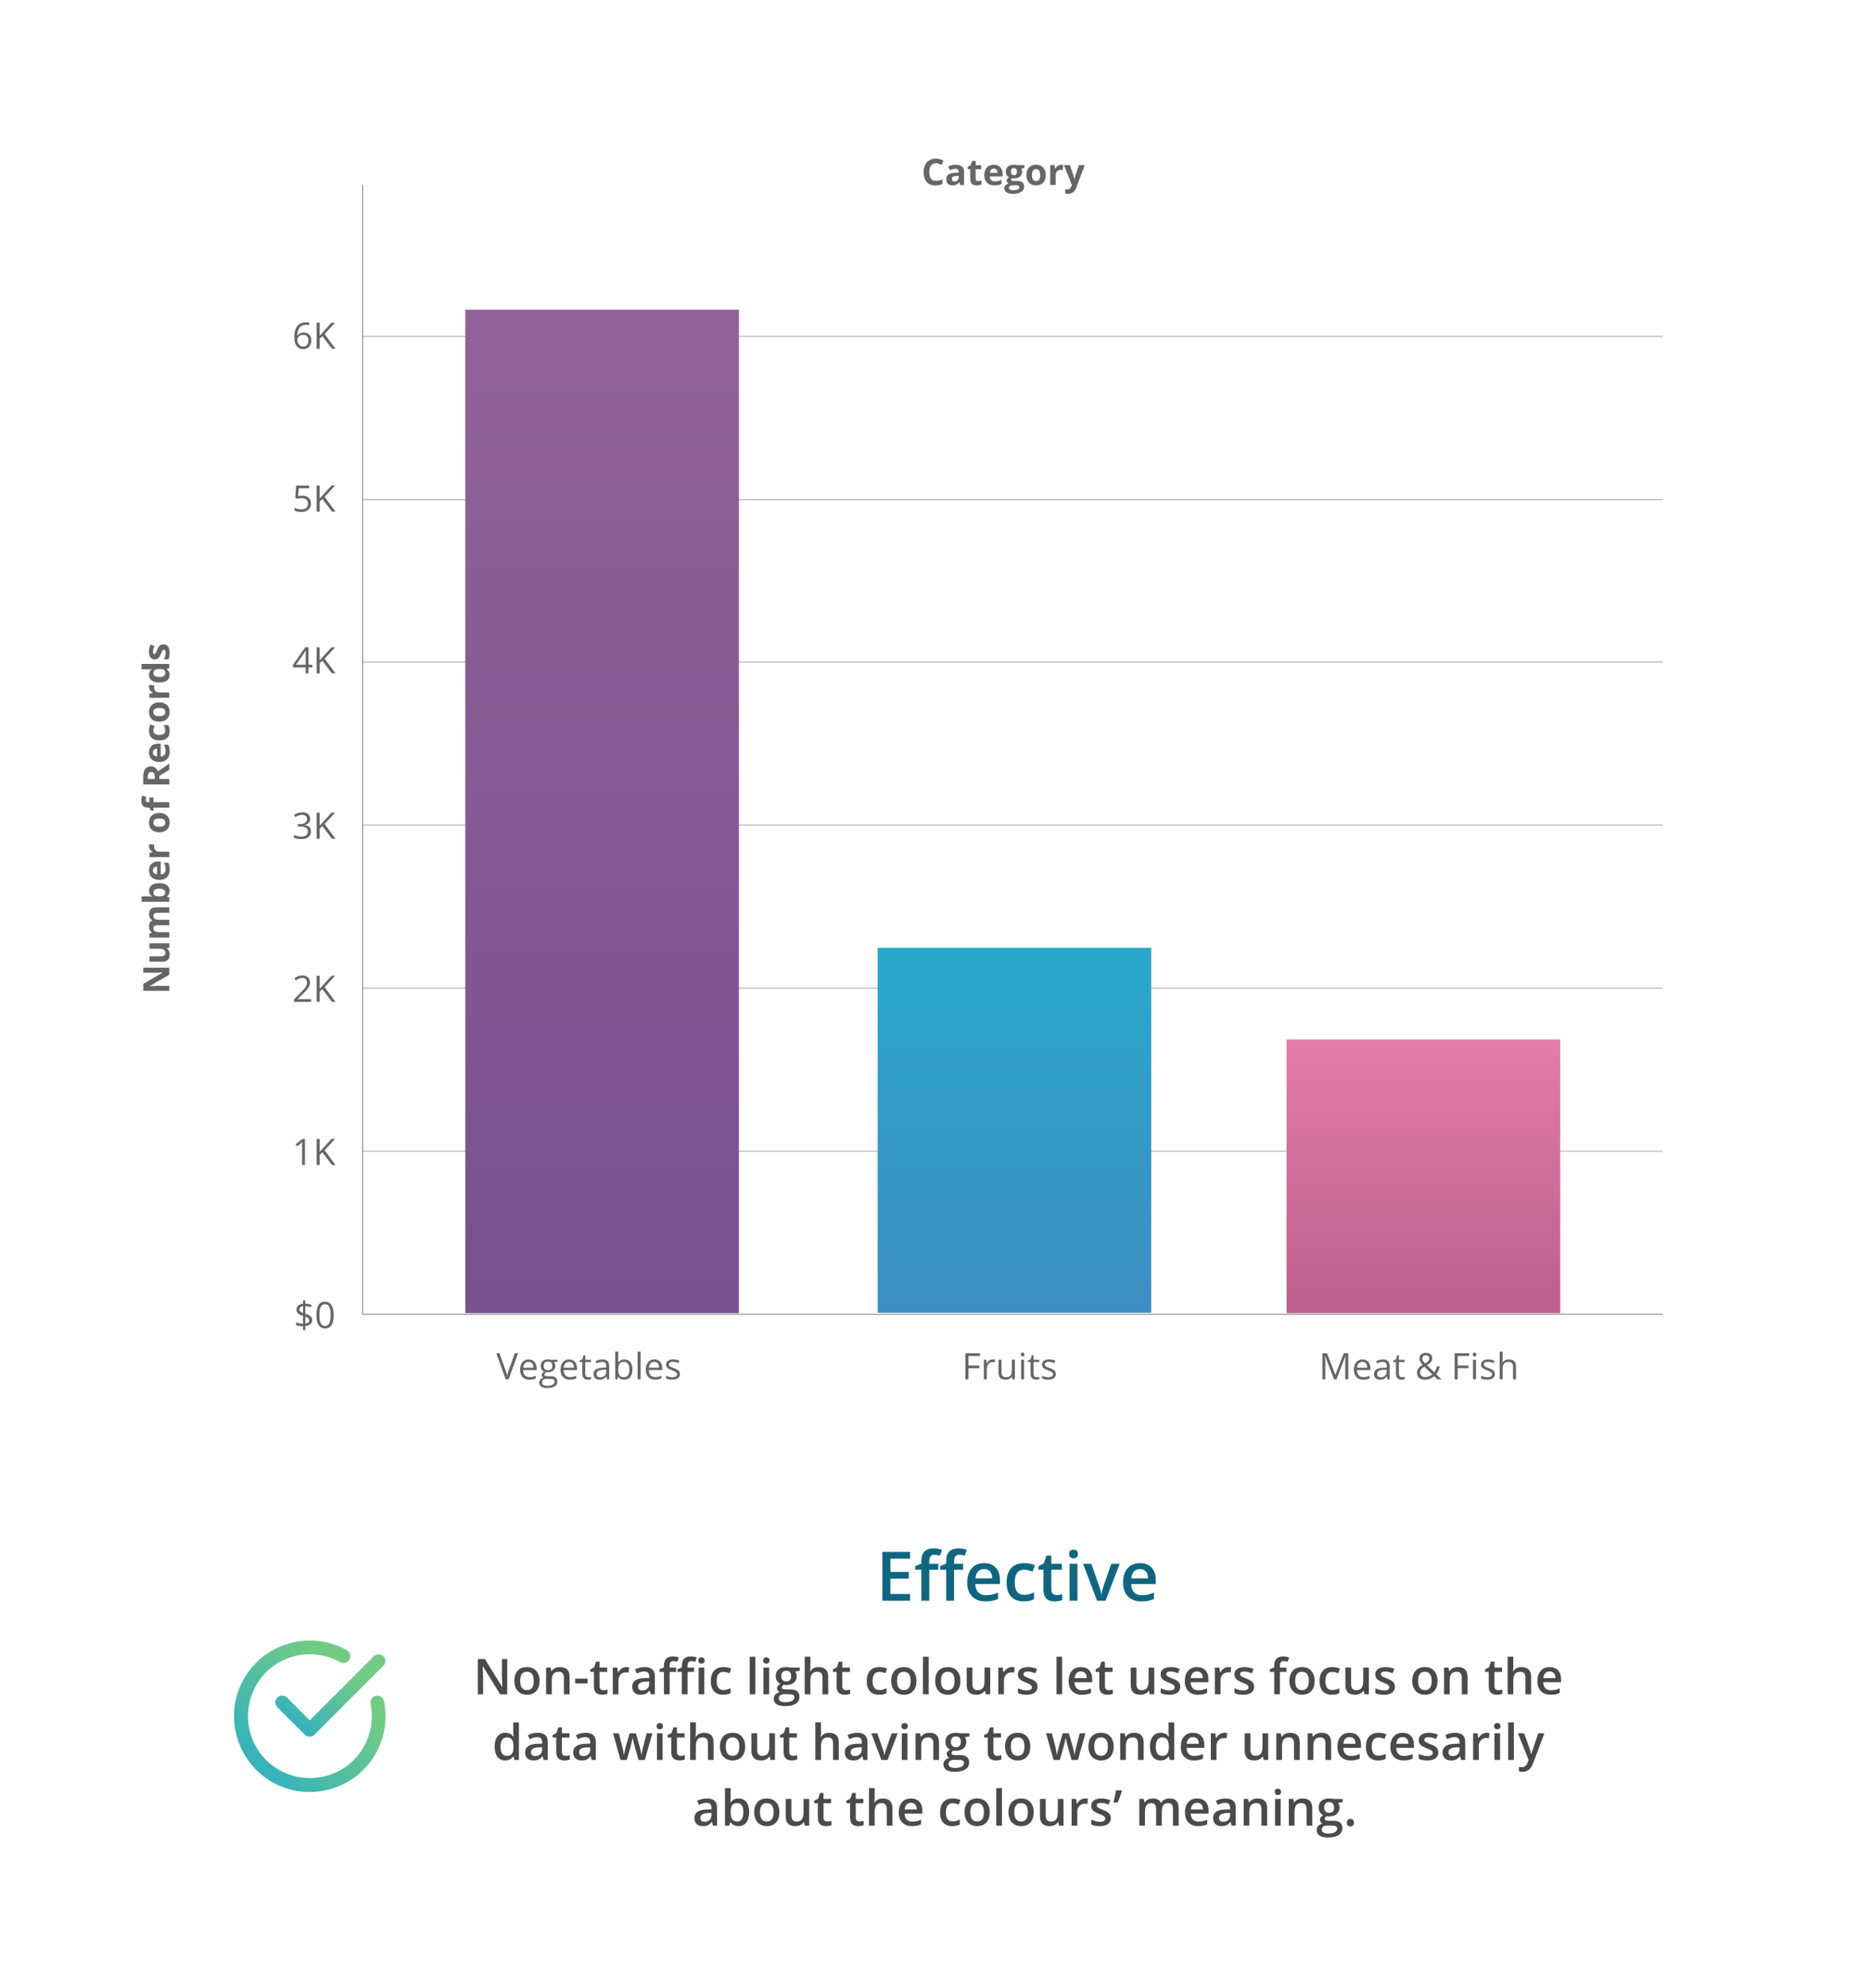 <?xml version="1.0" encoding="utf-8"?>
<!-- Generator: Adobe Illustrator 24.1.3, SVG Export Plug-In . SVG Version: 6.00 Build 0)  -->
<svg version="1.0" id="Layer_1" xmlns="http://www.w3.org/2000/svg" xmlns:xlink="http://www.w3.org/1999/xlink" x="0px" y="0px"
	 viewBox="0 0 640 680" style="enable-background:new 0 0 640 680;" xml:space="preserve">
<style type="text/css">
	.st0{fill:#FFFFFF;}
	.st1{fill:#999999;}
	.st2{fill:#666666;}
	.st3{enable-background:new    ;}
	.st4{fill:url(#Rectangle_686_1_);}
	.st5{fill:url(#Rectangle_687_1_);}
	.st6{fill:url(#Rectangle_688_1_);}
	.st7{fill:#4A4A4A;}
	.st8{fill:#0F6681;}
	.st9{fill:url(#Path_653_1_);}
	.st10{fill:url(#Path_654_1_);}
</style>
<rect class="st0" width="640" height="680"/>
<g>
	<g id="Effective" transform="translate(-648.268 -209.162)">
		<g id="Group_786">
			<rect x="772.326" y="324.054" class="st1" width="444.73" height="0.25"/>
			<rect x="772.201" y="272.439" class="st2" width="0.25" height="386.23"/>
			<rect x="772.326" y="379.954" class="st1" width="444.73" height="0.25"/>
			<rect x="772.326" y="435.464" class="st1" width="444.73" height="0.25"/>
			<rect x="772.326" y="491.234" class="st1" width="444.73" height="0.25"/>
			<rect x="772.326" y="547.004" class="st1" width="444.73" height="0.25"/>
			<rect x="772.326" y="658.544" class="st2" width="444.73" height="0.25"/>
			<rect x="772.326" y="602.774" class="st1" width="444.73" height="0.25"/>
			<g class="st3">
				<path class="st2" d="M748.942,324.635c0-1.751,0.339-3.06,1.02-3.928c0.68-0.867,1.686-1.301,3.019-1.301
					c0.459-0.001,0.821,0.038,1.085,0.115l0,0.871c-0.313-0.102-0.67-0.152-1.073-0.151c-0.955,0-1.684,0.298-2.188,0.893
					c-0.504,0.596-0.779,1.53-0.828,2.807h0.073c0.447-0.699,1.153-1.049,2.121-1.049c0.8,0,1.431,0.241,1.892,0.725
					c0.461,0.483,0.692,1.14,0.692,1.968c0,0.927-0.252,1.655-0.758,2.185c-0.506,0.53-1.189,0.797-2.05,0.797
					c-0.922,0-1.654-0.347-2.194-1.039C749.213,326.834,748.942,325.87,748.942,324.635z M751.935,327.706
					c0.577,0,1.024-0.182,1.344-0.547c0.319-0.363,0.478-0.888,0.478-1.575c0-0.589-0.148-1.052-0.445-1.389
					c-0.296-0.337-0.739-0.505-1.328-0.505c-0.366,0-0.701,0.075-1.006,0.226s-0.547,0.357-0.728,0.621
					c-0.181,0.265-0.271,0.538-0.271,0.823c0,0.418,0.081,0.808,0.244,1.17c0.163,0.361,0.393,0.647,0.691,0.858
					C751.213,327.6,751.553,327.706,751.935,327.706z"/>
				<path class="st2" d="M763.025,328.44h-1.219l-3.249-4.319l-0.932,0.828l0,3.492l-1.036,0.001l-0.002-8.909l1.036-0.001
					l0.001,4.418l4.039-4.419h1.225l-3.582,3.871L763.025,328.44z"/>
			</g>
			<g class="st3">
				<path class="st2" d="M968.387,264.995c-0.711,0.001-1.261,0.269-1.651,0.803c-0.389,0.534-0.584,1.278-0.584,2.233
					c0,1.986,0.747,2.979,2.237,2.979c0.626,0,1.383-0.156,2.273-0.47v1.585c-0.731,0.305-1.547,0.457-2.45,0.458
					c-1.296,0-2.287-0.394-2.974-1.18s-1.03-1.914-1.031-3.385c0-0.926,0.168-1.737,0.505-2.435c0.337-0.696,0.822-1.23,1.453-1.603
					c0.632-0.372,1.372-0.558,2.221-0.559c0.866,0,1.735,0.209,2.609,0.628l-0.609,1.535c-0.333-0.158-0.669-0.296-1.006-0.414
					S968.712,264.995,968.387,264.995z"/>
				<path class="st2" d="M976.737,272.458l-0.359-0.926h-0.049c-0.312,0.394-0.635,0.667-0.966,0.819s-0.763,0.229-1.295,0.229
					c-0.654,0-1.169-0.187-1.545-0.56c-0.376-0.374-0.563-0.906-0.564-1.597c0-0.724,0.253-1.257,0.759-1.601
					s1.269-0.533,2.288-0.57l1.182-0.036v-0.299c0-0.69-0.353-1.036-1.06-1.036c-0.545,0-1.185,0.165-1.92,0.494l-0.616-1.255
					c0.784-0.411,1.653-0.616,2.608-0.616c0.914,0,1.615,0.199,2.103,0.597c0.488,0.397,0.731,1.003,0.731,1.815l0.001,4.54
					L976.737,272.458z M976.188,269.302l-0.719,0.024c-0.541,0.016-0.943,0.113-1.207,0.292s-0.396,0.451-0.396,0.816
					c0,0.524,0.301,0.786,0.902,0.786c0.43,0,0.774-0.124,1.032-0.371c0.258-0.248,0.387-0.577,0.387-0.987V269.302z"/>
				<path class="st2" d="M982.819,271.097c0.324,0,0.715-0.07,1.17-0.213v1.384c-0.463,0.207-1.032,0.311-1.706,0.311
					c-0.744,0-1.285-0.188-1.624-0.562c-0.34-0.376-0.509-0.939-0.51-1.691v-3.284h-0.89v-0.786l1.022-0.622l0.536-1.438
					l1.188-0.001v1.45h1.907l0.001,1.396h-1.907v3.284c0.001,0.264,0.075,0.459,0.224,0.585
					C982.378,271.035,982.575,271.097,982.819,271.097z"/>
				<path class="st2" d="M988.45,272.578c-1.098,0-1.954-0.303-2.572-0.908c-0.617-0.604-0.927-1.462-0.927-2.57
					c0-1.142,0.285-2.024,0.856-2.649c0.569-0.623,1.359-0.935,2.366-0.935c0.963,0,1.713,0.272,2.249,0.821
					s0.805,1.307,0.806,2.273v0.901l-4.395,0.001c0.021,0.528,0.177,0.94,0.47,1.237s0.703,0.444,1.231,0.444
					c0.41,0,0.798-0.042,1.164-0.128c0.365-0.086,0.747-0.222,1.146-0.409v1.438c-0.325,0.162-0.673,0.283-1.042,0.363
					C989.432,272.538,988.982,272.578,988.45,272.578z M988.186,266.837c-0.394,0-0.702,0.125-0.926,0.374
					c-0.224,0.25-0.352,0.604-0.384,1.063h2.607c-0.008-0.459-0.128-0.813-0.359-1.063
					C988.893,266.962,988.581,266.837,988.186,266.837z"/>
				<path class="st2" d="M998.667,265.64v0.944l-1.066,0.275c0.195,0.305,0.293,0.646,0.293,1.023c0,0.731-0.255,1.301-0.765,1.709
					s-1.218,0.612-2.124,0.612l-0.335-0.018l-0.274-0.03c-0.19,0.146-0.286,0.31-0.285,0.488c0,0.268,0.341,0.401,1.023,0.401h1.158
					c0.747,0,1.316,0.16,1.709,0.481c0.392,0.32,0.588,0.791,0.589,1.412c0,0.796-0.333,1.415-0.996,1.854
					c-0.664,0.438-1.618,0.658-2.861,0.658c-0.95,0.001-1.677-0.164-2.179-0.495c-0.502-0.332-0.753-0.796-0.753-1.393
					c0-0.411,0.128-0.754,0.384-1.03s0.632-0.473,1.127-0.591c-0.19-0.081-0.357-0.215-0.499-0.399
					c-0.143-0.185-0.214-0.381-0.214-0.588c0-0.26,0.075-0.477,0.226-0.649c0.149-0.172,0.367-0.342,0.651-0.509
					c-0.357-0.154-0.641-0.401-0.85-0.743c-0.21-0.341-0.314-0.743-0.314-1.206c0-0.744,0.241-1.318,0.725-1.725
					s1.174-0.61,2.072-0.61c0.19,0,0.417,0.017,0.679,0.052c0.263,0.034,0.43,0.06,0.503,0.076L998.667,265.64z M993.411,273.417
					c0,0.256,0.122,0.457,0.368,0.604c0.246,0.146,0.59,0.218,1.033,0.218c0.666,0,1.188-0.091,1.565-0.273
					c0.378-0.184,0.567-0.434,0.567-0.75c0-0.256-0.112-0.433-0.335-0.53c-0.225-0.098-0.569-0.146-1.037-0.146h-0.963
					c-0.341,0-0.626,0.081-0.855,0.242C993.525,272.941,993.411,273.153,993.411,273.417z M994.085,267.872
					c0,0.369,0.084,0.661,0.253,0.876c0.169,0.216,0.426,0.323,0.771,0.323c0.349,0,0.604-0.107,0.768-0.323
					c0.162-0.215,0.243-0.508,0.243-0.877c0-0.821-0.337-1.231-1.012-1.231C994.426,266.64,994.085,267.051,994.085,267.872z"/>
				<path class="st2" d="M1005.98,269.033c0,1.109-0.292,1.977-0.877,2.603s-1.399,0.938-2.443,0.939c-0.654,0-1.23-0.144-1.73-0.43
					s-0.884-0.698-1.151-1.234c-0.269-0.536-0.403-1.161-0.403-1.877c0-1.112,0.29-1.978,0.871-2.596
					c0.58-0.617,1.397-0.926,2.449-0.926c0.654-0.001,1.231,0.141,1.73,0.425c0.5,0.285,0.885,0.693,1.152,1.226
					C1005.846,267.695,1005.98,268.318,1005.98,269.033z M1001.27,269.034c0,0.675,0.11,1.185,0.333,1.53
					c0.221,0.345,0.581,0.518,1.081,0.518c0.496-0.001,0.853-0.173,1.069-0.516c0.217-0.344,0.326-0.854,0.326-1.533
					c0-0.674-0.11-1.18-0.33-1.517c-0.219-0.338-0.579-0.506-1.078-0.505c-0.496,0-0.854,0.167-1.073,0.502
					C1001.379,267.849,1001.27,268.356,1001.27,269.034z"/>
				<path class="st2" d="M1011.318,265.51c0.252-0.001,0.461,0.017,0.628,0.054l-0.14,1.742c-0.15-0.04-0.334-0.061-0.549-0.06
					c-0.593,0-1.056,0.152-1.387,0.457s-0.496,0.731-0.496,1.279l0.001,3.468h-1.858l-0.002-6.812h1.408l0.274,1.146h0.091
					c0.212-0.382,0.497-0.689,0.856-0.924C1010.504,265.626,1010.895,265.51,1011.318,265.51z"/>
				<path class="st2" d="M1012.207,265.637h2.035l1.287,3.833c0.109,0.333,0.185,0.726,0.226,1.181h0.036
					c0.045-0.418,0.132-0.812,0.262-1.182l1.261-3.833h1.992l-2.88,7.684c-0.265,0.711-0.641,1.243-1.13,1.598
					c-0.49,0.354-1.062,0.53-1.716,0.53c-0.32,0-0.636-0.034-0.944-0.104v-1.475c0.223,0.053,0.467,0.079,0.73,0.079
					c0.329,0,0.617-0.101,0.862-0.302c0.246-0.201,0.438-0.505,0.576-0.911l0.109-0.335L1012.207,265.637z"/>
			</g>
			<g class="st3">
				<path class="st2" d="M706.192,540.137l0.001,2.401l-6.738,3.878v0.055c1.19-0.078,2.039-0.116,2.547-0.117l4.192-0.001v1.688
					l-8.909,0.002v-2.383l6.672-3.872v-0.042c-1.158,0.062-1.977,0.092-2.456,0.092l-4.217,0.001l-0.001-1.7L706.192,540.137z"/>
				<path class="st2" d="M706.191,533.214l-0.871,0.25v0.097c0.316,0.199,0.562,0.481,0.734,0.847
					c0.172,0.365,0.259,0.782,0.259,1.249c0.001,0.8-0.214,1.403-0.643,1.81c-0.428,0.406-1.045,0.609-1.849,0.61l-4.442,0.001
					v-1.858l3.979-0.001c0.492,0,0.86-0.088,1.105-0.263c0.246-0.175,0.368-0.453,0.368-0.835c0-0.52-0.173-0.896-0.521-1.127
					c-0.348-0.231-0.923-0.347-1.728-0.347l-3.205,0.001v-1.858l6.812-0.002V533.214z"/>
				<path class="st2" d="M706.189,523.739v1.858l-3.979,0.001c-0.491,0-0.86,0.083-1.105,0.248
					c-0.246,0.165-0.369,0.423-0.369,0.777c0,0.475,0.176,0.82,0.525,1.036s0.924,0.323,1.725,0.323l3.205-0.001v1.858l-6.812,0.002
					v-1.42l0.871-0.25v-0.104c-0.312-0.183-0.558-0.447-0.735-0.792c-0.177-0.345-0.265-0.741-0.265-1.188
					c0-1.02,0.333-1.71,0.999-2.073v-0.165c-0.316-0.183-0.562-0.452-0.738-0.807c-0.175-0.355-0.262-0.757-0.262-1.204
					c0-0.772,0.197-1.356,0.594-1.752c0.396-0.396,1.031-0.594,1.904-0.594l4.442-0.001v1.865l-3.979,0.001
					c-0.491,0-0.86,0.083-1.105,0.247c-0.246,0.165-0.369,0.424-0.369,0.777c0,0.455,0.164,0.795,0.488,1.021
					c0.325,0.226,0.842,0.338,1.548,0.338L706.189,523.739z"/>
				<path class="st2" d="M699.246,513.796c0-0.805,0.313-1.434,0.941-1.89c0.627-0.455,1.487-0.683,2.58-0.683
					c1.126,0,1.997,0.234,2.614,0.704c0.618,0.469,0.927,1.107,0.927,1.915c0.001,0.801-0.29,1.429-0.871,1.884v0.128l0.75,0.31
					v1.42l-9.481,0.002v-1.858l2.205,0c0.28,0,0.729,0.024,1.347,0.073v-0.073C699.584,515.293,699.247,514.649,699.246,513.796z
					 M700.732,514.392c0.001,0.459,0.143,0.794,0.425,1.005s0.748,0.32,1.398,0.329h0.201c0.731,0,1.255-0.109,1.572-0.327
					c0.316-0.217,0.476-0.562,0.475-1.033c0-0.382-0.176-0.686-0.527-0.911s-0.862-0.338-1.533-0.338
					c-0.67,0-1.173,0.114-1.508,0.342S700.732,513.998,700.732,514.392z"/>
				<path class="st2" d="M706.308,506.602c0,1.097-0.303,1.955-0.908,2.572s-1.463,0.926-2.571,0.927
					c-1.142,0-2.024-0.285-2.648-0.856c-0.623-0.57-0.935-1.359-0.935-2.367c0-0.963,0.272-1.712,0.821-2.249
					c0.549-0.536,1.307-0.805,2.273-0.805h0.901l0.001,4.394c0.528-0.021,0.94-0.177,1.237-0.47s0.444-0.703,0.444-1.231
					c0-0.411-0.043-0.798-0.129-1.164c-0.085-0.366-0.221-0.748-0.408-1.146h1.438c0.162,0.325,0.283,0.672,0.362,1.042
					S706.308,506.07,706.308,506.602z M700.567,506.866c0,0.394,0.125,0.703,0.374,0.926c0.25,0.224,0.604,0.352,1.063,0.383
					l-0.001-2.608c-0.459,0.008-0.813,0.128-1.062,0.36S700.567,506.472,700.567,506.866z"/>
				<path class="st2" d="M699.243,498.513c0-0.252,0.018-0.461,0.055-0.628l1.742,0.14c-0.04,0.15-0.061,0.333-0.061,0.548
					c0,0.593,0.152,1.056,0.457,1.387s0.731,0.496,1.279,0.496l3.468-0.001l0.001,1.858l-6.812,0.002l-0.001-1.408l1.146-0.274
					v-0.091c-0.382-0.211-0.689-0.497-0.924-0.856C699.359,499.326,699.243,498.935,699.243,498.513z"/>
				<path class="st2" d="M702.762,487.214c1.109,0,1.977,0.292,2.603,0.877s0.939,1.399,0.939,2.443c0,0.654-0.144,1.231-0.43,1.731
					s-0.697,0.884-1.233,1.152s-1.161,0.403-1.877,0.403c-1.112,0-1.978-0.29-2.597-0.871c-0.617-0.58-0.926-1.397-0.926-2.449
					c0-0.654,0.142-1.231,0.426-1.731c0.284-0.5,0.692-0.884,1.225-1.152S702.047,487.214,702.762,487.214z M702.763,491.924
					c0.675,0,1.185-0.111,1.53-0.333c0.345-0.221,0.518-0.582,0.518-1.082c0-0.496-0.172-0.852-0.515-1.069
					c-0.344-0.217-0.854-0.326-1.533-0.326c-0.674,0-1.18,0.11-1.517,0.33c-0.338,0.219-0.506,0.579-0.506,1.079
					c0,0.496,0.167,0.853,0.502,1.073C701.578,491.815,702.085,491.924,702.763,491.924z"/>
				<path class="st2" d="M700.763,481.913v1.608l5.417-0.001l0.001,1.859l-5.417,0.001v1.023h-0.896l-0.499-1.023h-0.5
					c-0.776,0-1.343-0.191-1.7-0.572c-0.357-0.382-0.537-0.994-0.537-1.834c0-0.642,0.096-1.212,0.286-1.712l1.365,0.475
					c-0.118,0.374-0.177,0.719-0.177,1.036c0,0.264,0.078,0.455,0.234,0.573c0.156,0.118,0.356,0.177,0.601,0.177h0.427v-1.608
					L700.763,481.913z"/>
				<path class="st2" d="M702.759,475.568l3.419-0.001l0.001,1.889l-8.909,0.002l-0.001-2.596c0-1.21,0.221-2.107,0.661-2.688
					c0.441-0.581,1.109-0.872,2.007-0.872c0.524,0,0.99,0.144,1.399,0.433c0.408,0.288,0.729,0.696,0.96,1.224
					c2.003-1.341,3.296-2.214,3.881-2.621l0.001,2.096l-3.419,2.128V475.568z M701.224,475.569v-0.609
					c0-0.597-0.1-1.038-0.299-1.322c-0.199-0.285-0.512-0.427-0.938-0.427c-0.422,0-0.723,0.146-0.901,0.436
					c-0.179,0.291-0.269,0.741-0.269,1.35v0.573L701.224,475.569z"/>
				<path class="st2" d="M706.298,466.28c0.001,1.097-0.302,1.955-0.907,2.572s-1.463,0.926-2.571,0.927
					c-1.142,0-2.024-0.285-2.648-0.856c-0.623-0.57-0.935-1.359-0.936-2.367c0-0.963,0.273-1.712,0.822-2.249
					c0.549-0.536,1.307-0.805,2.273-0.805h0.901l0.001,4.394c0.528-0.021,0.94-0.177,1.237-0.47
					c0.296-0.292,0.443-0.703,0.443-1.231c0-0.411-0.042-0.798-0.128-1.164c-0.085-0.366-0.221-0.748-0.408-1.146h1.438
					c0.162,0.325,0.283,0.672,0.362,1.042S706.298,465.748,706.298,466.28z M700.558,466.544c0,0.394,0.126,0.703,0.375,0.926
					c0.25,0.224,0.604,0.352,1.063,0.383l-0.001-2.608c-0.459,0.008-0.813,0.128-1.063,0.36
					C700.683,465.837,700.558,466.15,700.558,466.544z"/>
				<path class="st2" d="M706.297,459.224c0,2.121-1.164,3.182-3.492,3.182c-1.157,0-2.042-0.288-2.653-0.865
					s-0.917-1.403-0.917-2.48c-0.001-0.788,0.153-1.495,0.462-2.121l1.438,0.548c-0.118,0.293-0.215,0.565-0.29,0.817
					c-0.074,0.252-0.111,0.504-0.111,0.755c0,0.967,0.687,1.451,2.06,1.45c1.332,0,1.999-0.484,1.999-1.451
					c0-0.357-0.049-0.688-0.145-0.993s-0.245-0.609-0.448-0.914h1.591c0.19,0.301,0.323,0.604,0.396,0.911
					C706.259,458.37,706.297,458.757,706.297,459.224z"/>
				<path class="st2" d="M702.753,449.384c1.109,0,1.977,0.292,2.604,0.877c0.626,0.585,0.938,1.399,0.938,2.443
					c0,0.654-0.144,1.231-0.429,1.731c-0.286,0.5-0.698,0.884-1.234,1.152s-1.161,0.403-1.877,0.403
					c-1.112,0-1.978-0.29-2.596-0.871c-0.617-0.58-0.927-1.397-0.927-2.449c0-0.654,0.142-1.231,0.426-1.731
					c0.285-0.5,0.693-0.884,1.225-1.152C701.415,449.518,702.038,449.384,702.753,449.384z M702.754,454.094
					c0.675,0,1.185-0.111,1.53-0.333c0.345-0.221,0.518-0.582,0.518-1.082c0-0.496-0.172-0.852-0.515-1.069
					c-0.344-0.217-0.854-0.326-1.533-0.326c-0.674,0-1.18,0.11-1.517,0.33c-0.338,0.219-0.506,0.579-0.506,1.079
					c0,0.496,0.167,0.853,0.502,1.073C701.569,453.985,702.076,454.094,702.754,454.094z"/>
				<path class="st2" d="M699.23,444.047c0-0.252,0.018-0.461,0.055-0.628l1.742,0.14c-0.04,0.15-0.061,0.333-0.061,0.548
					c0,0.593,0.152,1.056,0.457,1.387c0.306,0.331,0.732,0.496,1.28,0.496l3.468-0.001v1.858l-6.812,0.002v-1.408l1.146-0.274
					v-0.091c-0.382-0.211-0.69-0.497-0.925-0.856C699.347,444.86,699.23,444.469,699.23,444.047z"/>
				<path class="st2" d="M706.292,440.022c0,0.8-0.31,1.43-0.932,1.887c-0.621,0.457-1.482,0.686-2.584,0.686
					c-1.117,0-1.987-0.232-2.611-0.697c-0.623-0.465-0.936-1.105-0.936-1.922c0-0.857,0.333-1.511,0.999-1.962v-0.061
					c-0.508,0.094-0.961,0.141-1.359,0.141l-2.181,0l-0.001-1.865l9.481-0.002l0.001,1.426l-0.884,0.36v0.079
					C705.957,438.514,706.292,439.157,706.292,440.022z M704.81,439.371c0-0.476-0.138-0.824-0.414-1.045
					c-0.276-0.222-0.745-0.342-1.407-0.362h-0.201c-0.731,0-1.256,0.113-1.572,0.339c-0.317,0.225-0.476,0.592-0.476,1.1
					c0,0.415,0.176,0.736,0.527,0.966c0.352,0.23,0.862,0.344,1.532,0.344c0.671,0,1.173-0.117,1.509-0.348
					C704.643,440.133,704.81,439.802,704.81,439.371z"/>
				<path class="st2" d="M704.144,429.53c0.699,0,1.231,0.243,1.597,0.728c0.366,0.485,0.549,1.211,0.549,2.178
					c0.001,0.496-0.033,0.918-0.1,1.268c-0.067,0.349-0.166,0.677-0.296,0.981h-1.535c0.162-0.345,0.298-0.734,0.408-1.167
					c0.109-0.433,0.163-0.813,0.163-1.143c0-0.674-0.194-1.012-0.585-1.012c-0.146,0-0.265,0.045-0.356,0.134
					c-0.091,0.089-0.194,0.244-0.311,0.463c-0.116,0.22-0.251,0.512-0.404,0.877c-0.22,0.524-0.423,0.909-0.609,1.155
					c-0.187,0.246-0.401,0.425-0.643,0.537c-0.242,0.112-0.54,0.168-0.893,0.168c-0.605,0-1.074-0.235-1.405-0.704
					c-0.331-0.469-0.496-1.134-0.497-1.995c0-0.82,0.179-1.619,0.536-2.395l1.341,0.561c-0.146,0.341-0.267,0.66-0.36,0.957
					c-0.093,0.297-0.14,0.599-0.14,0.908c0,0.548,0.149,0.822,0.445,0.822c0.167,0,0.312-0.088,0.432-0.265
					c0.122-0.177,0.303-0.564,0.543-1.162c0.215-0.532,0.416-0.922,0.604-1.17c0.187-0.248,0.401-0.431,0.646-0.548
					S703.808,429.53,704.144,429.53z"/>
			</g>
			<g class="st3">
				<path class="st2" d="M824.349,672.01h1.115l-3.209,8.91h-1.023l-3.195-8.908l1.097-0.001l2.049,5.765
					c0.235,0.662,0.423,1.307,0.561,1.932c0.146-0.658,0.336-1.313,0.572-1.968L824.349,672.01z"/>
				<path class="st2" d="M829.36,681.04c-0.987,0-1.767-0.301-2.337-0.901c-0.571-0.601-0.857-1.436-0.857-2.504
					c0-1.077,0.265-1.932,0.795-2.565c0.53-0.635,1.242-0.952,2.135-0.952c0.837,0,1.499,0.275,1.987,0.826
					c0.487,0.549,0.731,1.275,0.731,2.177v0.641l-4.601,0.001c0.02,0.784,0.219,1.379,0.595,1.785
					c0.375,0.406,0.905,0.609,1.587,0.609c0.719,0,1.43-0.15,2.133-0.452v0.902c-0.358,0.155-0.696,0.266-1.015,0.333
					C830.195,681.006,829.81,681.04,829.36,681.04z M829.084,674.965c-0.536,0-0.964,0.174-1.283,0.523s-0.507,0.833-0.563,1.45
					h3.492c0-0.638-0.143-1.126-0.427-1.465C830.019,675.134,829.613,674.965,829.084,674.965z"/>
				<path class="st2" d="M839.005,674.237l0,0.64l-1.237,0.146c0.113,0.143,0.215,0.328,0.305,0.558
					c0.089,0.229,0.134,0.488,0.134,0.776c0,0.654-0.223,1.177-0.67,1.566c-0.447,0.391-1.06,0.585-1.84,0.586
					c-0.199,0-0.386-0.016-0.561-0.049c-0.431,0.228-0.646,0.515-0.646,0.859c0,0.183,0.075,0.318,0.226,0.405
					c0.15,0.088,0.408,0.131,0.774,0.131l1.182-0.001c0.723,0,1.279,0.152,1.667,0.457c0.388,0.305,0.582,0.748,0.583,1.329
					c0,0.739-0.296,1.303-0.889,1.69c-0.593,0.388-1.458,0.582-2.596,0.583c-0.874,0-1.547-0.162-2.02-0.487
					c-0.474-0.325-0.71-0.784-0.71-1.377c0-0.406,0.13-0.758,0.389-1.055c0.26-0.296,0.626-0.497,1.097-0.604
					c-0.171-0.077-0.314-0.196-0.43-0.359c-0.116-0.162-0.174-0.352-0.174-0.566c0-0.244,0.065-0.457,0.195-0.64
					c0.13-0.184,0.335-0.359,0.615-0.53c-0.345-0.143-0.626-0.384-0.844-0.726c-0.218-0.341-0.326-0.731-0.327-1.17
					c0-0.731,0.219-1.295,0.658-1.69c0.438-0.396,1.06-0.595,1.864-0.595c0.349-0.001,0.664,0.04,0.944,0.121H839.005z
					 M833.681,682.038c0,0.361,0.152,0.636,0.457,0.823c0.305,0.187,0.741,0.28,1.31,0.28c0.849-0.001,1.478-0.128,1.886-0.382
					s0.613-0.599,0.613-1.033c0-0.361-0.112-0.612-0.336-0.753c-0.224-0.14-0.644-0.21-1.261-0.21l-1.213,0.001
					c-0.459,0-0.816,0.109-1.072,0.329C833.809,681.313,833.681,681.628,833.681,682.038z M834.228,676.377
					c0,0.468,0.132,0.821,0.396,1.061s0.632,0.359,1.103,0.359c0.987-0.001,1.48-0.48,1.48-1.439c0-1.003-0.5-1.505-1.499-1.504
					c-0.475,0-0.841,0.128-1.097,0.384S834.228,675.873,834.228,676.377z"/>
				<path class="st2" d="M843.199,681.037c-0.987,0-1.767-0.301-2.337-0.902c-0.571-0.601-0.857-1.435-0.857-2.503
					c0-1.077,0.265-1.933,0.795-2.566c0.53-0.634,1.242-0.951,2.135-0.951c0.837,0,1.499,0.274,1.987,0.825
					c0.487,0.55,0.731,1.276,0.731,2.178v0.641l-4.601,0.001c0.02,0.784,0.219,1.379,0.595,1.785
					c0.375,0.406,0.905,0.609,1.587,0.609c0.719,0,1.43-0.151,2.133-0.452v0.902c-0.358,0.154-0.696,0.265-1.015,0.333
					C844.034,681.003,843.649,681.037,843.199,681.037z M842.923,674.962c-0.536,0-0.964,0.174-1.283,0.523s-0.507,0.833-0.563,1.45
					l3.492-0.001c0-0.638-0.143-1.126-0.427-1.464C843.858,675.131,843.452,674.962,842.923,674.962z"/>
				<path class="st2" d="M849.536,680.2c0.179,0,0.352-0.014,0.518-0.04s0.299-0.054,0.396-0.082v0.774
					c-0.109,0.053-0.271,0.096-0.484,0.131c-0.213,0.034-0.405,0.052-0.576,0.052c-1.292,0.001-1.938-0.68-1.938-2.041l-0.001-3.973
					h-0.957l0-0.487l0.957-0.421l0.427-1.426h0.585v1.548l1.938-0.001l0,0.786l-1.938,0.001l0.001,3.931
					c0,0.402,0.095,0.711,0.286,0.925C848.941,680.093,849.203,680.2,849.536,680.2z"/>
				<path class="st2" d="M855.892,680.912l-0.201-0.95h-0.049c-0.333,0.418-0.665,0.701-0.996,0.85s-0.745,0.223-1.24,0.223
					c-0.662,0.001-1.181-0.17-1.557-0.511c-0.376-0.342-0.564-0.827-0.564-1.457c0-1.349,1.078-2.056,3.235-2.121l1.133-0.037
					l0-0.414c0-0.524-0.113-0.911-0.338-1.161c-0.226-0.25-0.586-0.374-1.082-0.374c-0.557,0-1.186,0.17-1.889,0.513l-0.311-0.774
					c0.329-0.179,0.689-0.318,1.081-0.421c0.392-0.102,0.785-0.152,1.179-0.152c0.796,0,1.386,0.177,1.771,0.53
					c0.384,0.353,0.576,0.92,0.576,1.699l0.001,4.559H855.892z M853.607,680.199c0.63,0,1.125-0.173,1.484-0.518
					c0.359-0.346,0.539-0.829,0.539-1.451v-0.603l-1.011,0.042c-0.805,0.028-1.384,0.153-1.74,0.376
					c-0.355,0.222-0.533,0.565-0.533,1.033c0,0.365,0.11,0.644,0.332,0.835C852.899,680.104,853.209,680.199,853.607,680.199z"/>
				<path class="st2" d="M861.831,674.122c0.877,0,1.559,0.299,2.045,0.898c0.485,0.6,0.729,1.447,0.729,2.544
					c0,1.097-0.245,1.949-0.734,2.557c-0.49,0.607-1.169,0.911-2.039,0.911c-0.435,0.001-0.832-0.079-1.191-0.24
					c-0.359-0.16-0.661-0.407-0.905-0.74h-0.073l-0.213,0.859h-0.726l-0.002-9.481h1.012l0,2.303c0,0.517-0.016,0.979-0.048,1.39
					h0.049C860.206,674.456,860.905,674.123,861.831,674.122z M861.686,674.969c-0.691,0.001-1.188,0.199-1.493,0.595
					c-0.305,0.396-0.457,1.063-0.457,2.002c0,0.938,0.157,1.61,0.47,2.015s0.814,0.605,1.505,0.604c0.622,0,1.084-0.226,1.389-0.679
					s0.457-1.104,0.457-1.953c0-0.869-0.153-1.518-0.458-1.944S862.324,674.969,861.686,674.969z"/>
				<path class="st2" d="M867.385,680.909h-1.012l-0.002-9.481h1.012L867.385,680.909z"/>
				<path class="st2" d="M872.351,681.03c-0.987,0-1.767-0.301-2.337-0.901c-0.571-0.601-0.857-1.436-0.857-2.504
					c0-1.077,0.265-1.932,0.795-2.565c0.53-0.635,1.242-0.952,2.135-0.952c0.837,0,1.499,0.275,1.987,0.826
					c0.487,0.549,0.731,1.275,0.731,2.177v0.641l-4.601,0.001c0.02,0.784,0.219,1.379,0.595,1.785
					c0.375,0.406,0.905,0.609,1.587,0.609c0.719,0,1.43-0.15,2.133-0.452v0.902c-0.358,0.155-0.696,0.266-1.015,0.333
					C873.186,680.996,872.802,681.03,872.351,681.03z M872.076,674.955c-0.536,0-0.964,0.174-1.283,0.523s-0.507,0.833-0.563,1.45
					h3.492c0-0.638-0.143-1.126-0.427-1.465C873.01,675.124,872.604,674.955,872.076,674.955z"/>
				<path class="st2" d="M880.84,679.084c0,0.622-0.231,1.102-0.695,1.438c-0.463,0.337-1.113,0.506-1.95,0.507
					c-0.886,0-1.577-0.141-2.072-0.421v-0.938c0.321,0.163,0.666,0.291,1.033,0.384c0.368,0.094,0.722,0.141,1.063,0.141
					c0.528,0,0.935-0.085,1.219-0.254c0.285-0.169,0.427-0.426,0.427-0.771c0-0.261-0.113-0.482-0.339-0.668
					c-0.225-0.185-0.665-0.402-1.319-0.653c-0.621-0.232-1.063-0.434-1.325-0.606s-0.457-0.369-0.585-0.589
					c-0.128-0.219-0.192-0.48-0.192-0.785c0-0.545,0.221-0.975,0.664-1.289c0.443-0.315,1.05-0.473,1.822-0.473
					c0.719-0.001,1.422,0.146,2.108,0.438l-0.359,0.823c-0.67-0.276-1.277-0.414-1.822-0.413c-0.479,0-0.841,0.075-1.084,0.225
					c-0.244,0.15-0.366,0.358-0.366,0.622c0,0.179,0.045,0.331,0.137,0.457c0.091,0.126,0.238,0.246,0.441,0.359
					c0.203,0.114,0.594,0.278,1.17,0.492c0.792,0.289,1.328,0.579,1.606,0.872C880.7,678.273,880.839,678.641,880.84,679.084z"/>
			</g>
			<g class="st3">
				<path class="st2" d="M979.552,680.914h-1.036l-0.002-8.909l4.967-0.001l0.001,0.92l-3.931,0.001v3.261l3.693-0.001v0.92
					l-3.692,0.001V680.914z"/>
				<path class="st2" d="M987.85,674.111c0.297,0,0.563,0.024,0.799,0.073l-0.14,0.938c-0.276-0.061-0.521-0.092-0.731-0.092
					c-0.54,0-1.002,0.22-1.386,0.659c-0.385,0.439-0.576,0.985-0.576,1.64l0.001,3.583h-1.012l-0.002-6.679h0.835l0.116,1.237h0.049
					c0.248-0.435,0.547-0.771,0.896-1.007C987.048,674.229,987.432,674.111,987.85,674.111z"/>
				<path class="st2" d="M990.849,674.232l0.001,4.333c0,0.544,0.124,0.95,0.372,1.219c0.248,0.268,0.636,0.401,1.164,0.401
					c0.698,0,1.21-0.19,1.532-0.572c0.323-0.382,0.484-1.006,0.484-1.871l-0.001-3.51l1.012-0.001l0.001,6.679l-0.835,0.001
					l-0.146-0.896h-0.056c-0.207,0.329-0.494,0.581-0.862,0.755c-0.367,0.175-0.787,0.263-1.258,0.263
					c-0.812,0-1.421-0.193-1.825-0.578c-0.404-0.386-0.606-1.003-0.606-1.853l-0.001-4.369L990.849,674.232z"/>
				<path class="st2" d="M997.472,672.422c0-0.231,0.057-0.401,0.171-0.509c0.113-0.108,0.256-0.162,0.427-0.162
					c0.162,0,0.303,0.055,0.42,0.165c0.118,0.109,0.177,0.278,0.177,0.506c0.001,0.228-0.059,0.396-0.176,0.509
					c-0.118,0.111-0.259,0.167-0.421,0.167c-0.171,0-0.312-0.056-0.427-0.167C997.53,672.818,997.473,672.649,997.472,672.422z
					 M998.571,680.91h-1.012l-0.001-6.679h1.012L998.571,680.91z"/>
				<path class="st2" d="M1002.873,680.196c0.179,0,0.352-0.014,0.518-0.04c0.167-0.026,0.299-0.055,0.396-0.083v0.774
					c-0.109,0.053-0.271,0.097-0.484,0.132c-0.214,0.034-0.405,0.052-0.576,0.052c-1.292,0-1.938-0.681-1.938-2.042l-0.001-3.973
					h-0.957v-0.487l0.956-0.421l0.427-1.426h0.585v1.548l1.938-0.001v0.786l-1.938,0.001l0.001,3.931
					c0,0.402,0.095,0.711,0.286,0.926C1002.278,680.089,1002.54,680.196,1002.873,680.196z"/>
				<path class="st2" d="M1009.43,679.085c0,0.622-0.231,1.102-0.694,1.438s-1.113,0.507-1.95,0.507
					c-0.886,0-1.576-0.141-2.072-0.421v-0.938c0.321,0.163,0.666,0.291,1.033,0.384c0.368,0.094,0.723,0.141,1.063,0.141
					c0.528,0,0.935-0.084,1.219-0.254c0.284-0.169,0.427-0.426,0.427-0.771c-0.001-0.261-0.113-0.482-0.339-0.668
					c-0.226-0.184-0.665-0.401-1.319-0.653c-0.621-0.232-1.063-0.434-1.325-0.606c-0.263-0.173-0.457-0.369-0.586-0.589
					c-0.128-0.219-0.191-0.48-0.191-0.785c0-0.545,0.221-0.975,0.663-1.289c0.443-0.315,1.051-0.473,1.822-0.473
					c0.719,0,1.422,0.146,2.108,0.438l-0.359,0.823c-0.67-0.276-1.277-0.413-1.821-0.413c-0.479,0-0.841,0.075-1.085,0.225
					c-0.244,0.15-0.365,0.358-0.365,0.622c0,0.179,0.045,0.331,0.137,0.457s0.238,0.246,0.441,0.359
					c0.203,0.114,0.594,0.278,1.171,0.493c0.792,0.288,1.327,0.578,1.605,0.871C1009.29,678.274,1009.43,678.642,1009.43,679.085z"
					/>
			</g>
			<g class="st3">
				<path class="st2" d="M1104.584,680.921l-3.024-7.896h-0.049c0.058,0.626,0.086,1.369,0.086,2.23l0.001,5.667h-0.957
					l-0.002-8.909h1.561l2.823,7.349h0.049l2.844-7.35l1.548-0.001l0.002,8.909l-1.036,0.001l-0.001-5.74
					c0-0.658,0.028-1.373,0.085-2.146h-0.049l-3.045,7.886H1104.584z"/>
				<path class="st2" d="M1114.578,681.041c-0.987,0-1.767-0.3-2.337-0.901c-0.571-0.601-0.857-1.436-0.857-2.504
					c0-1.077,0.265-1.932,0.795-2.565s1.242-0.952,2.136-0.952c0.837,0,1.499,0.275,1.987,0.826c0.487,0.55,0.73,1.276,0.731,2.178
					v0.641l-4.601,0.001c0.02,0.784,0.219,1.379,0.595,1.784c0.375,0.406,0.904,0.609,1.587,0.609c0.719,0,1.43-0.15,2.133-0.451
					v0.902c-0.357,0.154-0.695,0.265-1.015,0.332C1115.413,681.007,1115.029,681.041,1114.578,681.041z M1114.303,674.966
					c-0.536,0-0.964,0.174-1.283,0.523c-0.318,0.351-0.507,0.834-0.562,1.451l3.491-0.001c0-0.638-0.143-1.126-0.427-1.465
					C1115.238,675.135,1114.831,674.966,1114.303,674.966z"/>
				<path class="st2" d="M1122.866,680.917l-0.201-0.95h-0.049c-0.333,0.418-0.665,0.701-0.996,0.85
					c-0.331,0.149-0.745,0.224-1.24,0.224c-0.662,0-1.182-0.171-1.557-0.512c-0.376-0.342-0.564-0.827-0.564-1.457
					c0-1.349,1.078-2.056,3.235-2.121l1.134-0.037l-0.001-0.414c0-0.524-0.112-0.911-0.338-1.161s-0.586-0.374-1.082-0.373
					c-0.557,0-1.186,0.17-1.889,0.512l-0.311-0.774c0.328-0.179,0.688-0.318,1.081-0.42c0.392-0.102,0.785-0.152,1.179-0.152
					c0.797-0.001,1.387,0.176,1.771,0.529c0.384,0.353,0.575,0.92,0.575,1.699l0.001,4.559H1122.866z M1120.58,680.205
					c0.63,0,1.124-0.174,1.483-0.519c0.359-0.346,0.539-0.829,0.539-1.451v-0.603l-1.012,0.042
					c-0.805,0.029-1.384,0.154-1.739,0.376s-0.533,0.565-0.533,1.033c0,0.365,0.11,0.644,0.332,0.835
					C1119.872,680.109,1120.182,680.205,1120.58,680.205z"/>
				<path class="st2" d="M1127.856,680.203c0.179,0,0.352-0.014,0.519-0.04c0.166-0.026,0.299-0.054,0.396-0.082v0.774
					c-0.109,0.053-0.271,0.096-0.484,0.131c-0.213,0.034-0.405,0.052-0.575,0.052c-1.292,0-1.938-0.681-1.938-2.042l-0.001-3.973
					l-0.956,0.001l-0.001-0.487l0.957-0.422l0.427-1.426h0.585v1.548h1.938l0.001,0.786h-1.938l0.001,3.931
					c0,0.402,0.096,0.711,0.286,0.926C1127.261,680.096,1127.523,680.203,1127.856,680.203z"/>
				<path class="st2" d="M1132.962,678.605c0-0.528,0.141-0.995,0.424-1.401c0.282-0.406,0.788-0.816,1.52-1.232
					c-0.346-0.386-0.58-0.677-0.704-0.876s-0.223-0.406-0.296-0.622c-0.073-0.215-0.109-0.438-0.109-0.67
					c0-0.609,0.199-1.085,0.597-1.427s0.952-0.512,1.663-0.512c0.658,0,1.177,0.169,1.554,0.509
					c0.379,0.339,0.567,0.812,0.567,1.416c0,0.436-0.138,0.836-0.414,1.204c-0.275,0.367-0.732,0.74-1.371,1.118l2.481,2.382
					c0.228-0.252,0.409-0.548,0.545-0.887s0.251-0.71,0.344-1.112h1.024c-0.276,1.162-0.692,2.044-1.249,2.645l1.822,1.773h-1.396
					l-1.127-1.085c-0.479,0.432-0.967,0.74-1.463,0.928c-0.495,0.187-1.048,0.28-1.657,0.28c-0.874,0-1.551-0.215-2.032-0.646
					S1132.962,679.365,1132.962,678.605z M1135.742,680.128c0.979,0,1.791-0.312,2.438-0.938l-2.664-2.584
					c-0.45,0.276-0.77,0.505-0.956,0.686c-0.188,0.181-0.325,0.376-0.415,0.583c-0.089,0.207-0.134,0.443-0.134,0.707
					c0.001,0.476,0.158,0.853,0.473,1.13C1134.798,679.989,1135.217,680.128,1135.742,680.128z M1134.795,673.778
					c0,0.28,0.073,0.548,0.22,0.802s0.396,0.56,0.75,0.917c0.523-0.305,0.889-0.586,1.094-0.845
					c0.204-0.258,0.307-0.555,0.307-0.893c0-0.312-0.104-0.567-0.313-0.765s-0.488-0.296-0.838-0.296
					c-0.361,0-0.655,0.098-0.881,0.293C1134.909,673.187,1134.795,673.449,1134.795,673.778z"/>
				<path class="st2" d="M1146.887,680.912h-1.036l-0.002-8.909l4.967-0.001v0.92l-3.931,0.001l0.001,3.261l3.692-0.001l0.001,0.92
					l-3.693,0.001L1146.887,680.912z"/>
				<path class="st2" d="M1152.052,672.422c0-0.231,0.057-0.401,0.171-0.509c0.113-0.108,0.256-0.162,0.427-0.162
					c0.162,0,0.303,0.055,0.42,0.165c0.118,0.109,0.177,0.278,0.177,0.506c0.001,0.228-0.059,0.396-0.176,0.509
					c-0.118,0.111-0.259,0.167-0.421,0.167c-0.171,0-0.312-0.056-0.427-0.167C1152.11,672.818,1152.053,672.649,1152.052,672.422z
					 M1153.151,680.91h-1.012l-0.001-6.679h1.012L1153.151,680.91z"/>
				<path class="st2" d="M1159.605,679.087c0,0.622-0.231,1.102-0.695,1.438c-0.463,0.337-1.113,0.506-1.949,0.506
					c-0.886,0-1.577-0.14-2.072-0.42v-0.938c0.32,0.163,0.665,0.291,1.033,0.383c0.367,0.094,0.722,0.141,1.062,0.141
					c0.528,0,0.935-0.084,1.219-0.253c0.285-0.169,0.427-0.426,0.427-0.771c0-0.261-0.113-0.482-0.339-0.668
					c-0.225-0.185-0.665-0.402-1.319-0.654c-0.621-0.232-1.062-0.434-1.325-0.605c-0.262-0.173-0.457-0.369-0.585-0.589
					c-0.128-0.219-0.192-0.48-0.192-0.785c0-0.545,0.222-0.975,0.664-1.289c0.442-0.316,1.05-0.474,1.822-0.474
					c0.719,0,1.422,0.146,2.108,0.438l-0.359,0.823c-0.67-0.276-1.277-0.414-1.822-0.414c-0.479,0-0.841,0.075-1.084,0.225
					c-0.244,0.15-0.366,0.359-0.366,0.623c0,0.179,0.046,0.331,0.138,0.456c0.091,0.126,0.238,0.246,0.441,0.359
					c0.203,0.114,0.594,0.278,1.17,0.493c0.793,0.289,1.328,0.579,1.606,0.872C1159.465,678.276,1159.604,678.644,1159.605,679.087z
					"/>
				<path class="st2" d="M1165.82,680.907l-0.001-4.32c0-0.545-0.123-0.951-0.371-1.219c-0.248-0.269-0.636-0.402-1.164-0.401
					c-0.703,0-1.216,0.191-1.539,0.573c-0.322,0.382-0.484,1.007-0.483,1.876v3.492h-1.012l-0.002-9.481h1.012l0.001,2.87
					c0,0.345-0.016,0.632-0.049,0.858h0.062c0.199-0.32,0.481-0.573,0.85-0.758c0.367-0.186,0.787-0.277,1.258-0.277
					c0.817-0.001,1.43,0.192,1.838,0.581c0.408,0.388,0.612,1.004,0.612,1.849l0.001,4.357H1165.82z"/>
			</g>
			<g class="st3">
				<path class="st2" d="M751.622,378.694c0.938,0,1.677,0.231,2.215,0.696c0.538,0.466,0.808,1.103,0.808,1.91
					c0,0.923-0.293,1.646-0.88,2.17c-0.587,0.523-1.396,0.787-2.428,0.787c-1.003,0-1.77-0.16-2.297-0.481V382.8
					c0.284,0.184,0.638,0.326,1.06,0.43c0.423,0.104,0.839,0.155,1.25,0.155c0.715,0,1.271-0.168,1.667-0.505
					c0.396-0.339,0.594-0.826,0.594-1.464c0-1.243-0.762-1.863-2.286-1.863c-0.386,0-0.902,0.059-1.548,0.176l-0.524-0.335
					l0.334-4.168l4.43-0.001l0,0.933l-3.565,0.001l-0.225,2.675C750.694,378.741,751.16,378.694,751.622,378.694z"/>
				<path class="st2" d="M763.025,384.132h-1.219l-3.249-4.319l-0.932,0.828l0,3.492l-1.036,0.001l-0.002-8.909l1.036-0.001
					l0.001,4.418l4.039-4.419h1.225l-3.582,3.871L763.025,384.132z"/>
			</g>
			<g class="st3">
				<path class="st2" d="M755.114,437.429h-1.322l0,2.048l-0.969,0.001l0-2.048l-4.333,0.001v-0.883l4.228-6.028l1.072-0.001
					l0.001,5.99h1.322V437.429z M752.823,436.51l0-2.962c0-0.58,0.02-1.236,0.061-1.968h-0.049c-0.195,0.39-0.378,0.713-0.548,0.969
					l-2.784,3.961H752.823z"/>
				<path class="st2" d="M763.024,439.475h-1.219l-3.249-4.319l-0.932,0.828l0,3.492l-1.036,0.001l-0.002-8.909l1.036-0.001
					l0.001,4.418l4.039-4.419h1.225l-3.582,3.871L763.024,439.475z"/>
			</g>
			<g class="st3">
				<path class="st2" d="M754.358,489.215c0,0.568-0.159,1.033-0.478,1.396c-0.319,0.361-0.771,0.603-1.356,0.726v0.049
					c0.715,0.089,1.245,0.316,1.591,0.682c0.345,0.365,0.518,0.845,0.518,1.438c0,0.849-0.294,1.502-0.883,1.959
					c-0.589,0.457-1.426,0.687-2.511,0.687c-0.471,0-0.903-0.036-1.295-0.106c-0.392-0.071-0.773-0.196-1.143-0.375v-0.963
					c0.386,0.191,0.797,0.336,1.234,0.436c0.437,0.1,0.85,0.149,1.24,0.149c1.54,0,2.31-0.604,2.309-1.811
					c0-1.081-0.85-1.62-2.548-1.62h-0.877v-0.871h0.89c0.695,0,1.245-0.153,1.651-0.461s0.609-0.732,0.609-1.277
					c0-0.435-0.149-0.775-0.448-1.022c-0.298-0.248-0.704-0.372-1.216-0.372c-0.39,0-0.758,0.053-1.103,0.158
					c-0.345,0.106-0.739,0.301-1.182,0.585l-0.512-0.682c0.366-0.289,0.787-0.516,1.264-0.68c0.477-0.165,0.98-0.247,1.508-0.247
					c0.866,0,1.538,0.197,2.017,0.593C754.119,487.98,754.358,488.524,754.358,489.215z"/>
				<path class="st2" d="M763.025,496.025h-1.219l-3.249-4.319l-0.932,0.828l0,3.492l-1.036,0.001l-0.002-8.909l1.036-0.001
					l0.001,4.418l4.039-4.419h1.225l-3.582,3.871L763.025,496.025z"/>
			</g>
			<g class="st3">
				<path class="st2" d="M754.694,551.818l-5.856,0.001v-0.871l2.346-2.358c0.715-0.724,1.186-1.239,1.413-1.548
					s0.398-0.609,0.512-0.903c0.114-0.292,0.17-0.607,0.17-0.944c0-0.476-0.145-0.852-0.433-1.129
					c-0.289-0.278-0.688-0.418-1.201-0.418c-0.37,0-0.72,0.062-1.051,0.183c-0.331,0.122-0.7,0.344-1.106,0.665l-0.536-0.689
					c0.82-0.682,1.714-1.023,2.681-1.023c0.837,0,1.493,0.214,1.969,0.642c0.476,0.429,0.713,1.005,0.713,1.728
					c0,0.565-0.158,1.124-0.475,1.676c-0.317,0.553-0.91,1.253-1.779,2.098l-1.95,1.907v0.049l4.583-0.001V551.818z"/>
				<path class="st2" d="M763.024,551.816h-1.219l-3.249-4.319l-0.932,0.828l0,3.492l-1.036,0.001l-0.002-8.909l1.036-0.001
					l0.001,4.418l4.039-4.419h1.225l-3.582,3.871L763.024,551.816z"/>
			</g>
			<g class="st3">
				<path class="st2" d="M752.586,607.612h-0.987l-0.001-6.35c0-0.528,0.017-1.027,0.049-1.499
					c-0.085,0.085-0.181,0.175-0.286,0.268c-0.106,0.094-0.589,0.49-1.451,1.188l-0.536-0.694l2.358-1.822h0.853L752.586,607.612z"
					/>
				<path class="st2" d="M763.024,607.609h-1.219l-3.249-4.319l-0.932,0.828l0,3.492l-1.036,0.001l-0.002-8.909l1.036-0.001
					l0.001,4.418l4.039-4.419h1.225l-3.582,3.871L763.024,607.609z"/>
			</g>
			<g class="st3">
				<path class="st2" d="M755.066,660.666c0,0.553-0.207,1.009-0.621,1.368c-0.414,0.359-0.993,0.587-1.736,0.681l0,1.414h-0.786
					l0-1.359c-0.455,0-0.896-0.035-1.323-0.106c-0.426-0.071-0.776-0.17-1.048-0.296l0-0.95c0.337,0.15,0.727,0.273,1.167,0.368
					c0.44,0.096,0.842,0.144,1.204,0.144l-0.001-2.682c-0.833-0.264-1.417-0.57-1.752-0.92c-0.335-0.35-0.503-0.8-0.503-1.353
					c0-0.532,0.206-0.969,0.619-1.311c0.412-0.341,0.958-0.548,1.636-0.621l0-1.109h0.786l0,1.097
					c0.747,0.021,1.468,0.17,2.163,0.45l-0.317,0.798c-0.605-0.239-1.221-0.381-1.846-0.425l0,2.645
					c0.638,0.203,1.115,0.4,1.432,0.593c0.317,0.193,0.551,0.415,0.702,0.664C754.991,660.005,755.066,660.308,755.066,660.666z
					 M750.696,656.962c0,0.31,0.092,0.557,0.275,0.744c0.183,0.187,0.5,0.363,0.951,0.529l0-2.357
					c-0.402,0.064-0.707,0.191-0.914,0.381C750.799,656.447,750.696,656.682,750.696,656.962z M754.03,660.745
					c0-0.292-0.091-0.528-0.271-0.71c-0.181-0.181-0.531-0.359-1.051-0.538l0,2.371C753.59,661.745,754.03,661.371,754.03,660.745z"
					/>
				<path class="st2" d="M762.402,658.933c0,1.54-0.242,2.69-0.727,3.45c-0.486,0.76-1.228,1.14-2.228,1.14
					c-0.958,0-1.688-0.388-2.188-1.166s-0.75-1.919-0.75-3.422c0-1.552,0.241-2.703,0.725-3.455c0.483-0.752,1.22-1.128,2.211-1.128
					c0.967,0,1.701,0.392,2.204,1.176C762.151,656.312,762.402,657.447,762.402,658.933z M757.534,658.935
					c0,1.296,0.153,2.239,0.458,2.83c0.305,0.591,0.79,0.886,1.456,0.886c0.674,0,1.163-0.299,1.466-0.898
					c0.302-0.599,0.454-1.539,0.453-2.818c0-1.279-0.152-2.217-0.455-2.812c-0.303-0.595-0.792-0.893-1.466-0.893
					c-0.666,0-1.151,0.294-1.456,0.881C757.685,656.698,757.534,657.64,757.534,658.935z"/>
			</g>
		</g>
		
			<linearGradient id="Rectangle_686_1_" gradientUnits="userSpaceOnUse" x1="3010.211" y1="823.019" x2="3010.211" y2="825.853" gradientTransform="matrix(60 0 0 -220 -179758.406 181946.141)">
			<stop  offset="0" style="stop-color:#6A458B"/>
			<stop  offset="1" style="stop-color:#93669A"/>
		</linearGradient>
		<rect id="Rectangle_686" x="807.426" y="315.079" class="st4" width="93.6" height="343.2"/>
		
			<linearGradient id="Rectangle_687_1_" gradientUnits="userSpaceOnUse" x1="3011.055" y1="822.798" x2="3011.055" y2="825.633" gradientTransform="matrix(60 0 0 -80 -179668 66563.344)">
			<stop  offset="0" style="stop-color:#4A7DBD"/>
			<stop  offset="1" style="stop-color:#25ABCD"/>
		</linearGradient>
		<rect id="Rectangle_687" x="948.475" y="533.349" class="st5" width="93.6" height="124.8"/>
		
			<linearGradient id="Rectangle_688_1_" gradientUnits="userSpaceOnUse" x1="3011.891" y1="822.221" x2="3011.891" y2="826.62" gradientTransform="matrix(60 0 0 -60 -179578.281 50080.223)">
			<stop  offset="0.2" style="stop-color:#AE5385"/>
			<stop  offset="0.849" style="stop-color:#F28AB1"/>
		</linearGradient>
		<rect id="Rectangle_688" x="1088.356" y="564.679" class="st6" width="93.6" height="93.6"/>
	</g>
	<g id="Effective_Label" transform="translate(-635.268 220.838)">
		<g class="st3">
			<path class="st7" d="M808.77,358.639h-2.418l-5.933-9.613h-0.066l0.041,0.536c0.077,1.023,0.116,1.959,0.116,2.806v6.271h-1.791
				v-12.064h2.393l5.917,9.564h0.049c-0.011-0.127-0.033-0.588-0.066-1.383c-0.033-0.795-0.049-1.415-0.049-1.86v-6.321h1.807
				V358.639z"/>
			<path class="st7" d="M819.845,354.059c0,1.491-0.382,2.654-1.147,3.491c-0.765,0.836-1.829,1.254-3.193,1.254
				c-0.853,0-1.606-0.192-2.261-0.577c-0.655-0.386-1.158-0.938-1.51-1.659s-0.528-1.557-0.528-2.509
				c0-1.479,0.379-2.635,1.139-3.466c0.759-0.83,1.829-1.246,3.21-1.246c1.32,0,2.366,0.425,3.136,1.275
				C819.459,351.472,819.845,352.617,819.845,354.059z M813.202,354.059c0,2.107,0.778,3.161,2.335,3.161
				c1.541,0,2.311-1.054,2.311-3.161c0-2.085-0.775-3.127-2.327-3.127c-0.814,0-1.404,0.27-1.77,0.809
				C813.385,352.279,813.202,353.052,813.202,354.059z"/>
			<path class="st7" d="M830.102,358.639h-1.948v-5.611c0-0.704-0.142-1.229-0.425-1.576s-0.733-0.52-1.349-0.52
				c-0.82,0-1.419,0.242-1.799,0.726c-0.38,0.484-0.569,1.296-0.569,2.435v4.547h-1.939v-9.127h1.519l0.272,1.197h0.099
				c0.275-0.435,0.666-0.771,1.172-1.007s1.067-0.355,1.684-0.355c2.189,0,3.284,1.114,3.284,3.343V358.639z"/>
			<path class="st7" d="M832.008,354.934v-1.65h4.241v1.65H832.008z"/>
			<path class="st7" d="M841.638,357.236c0.473,0,0.946-0.075,1.419-0.224v1.461c-0.215,0.094-0.491,0.172-0.83,0.235
				s-0.689,0.095-1.052,0.095c-1.838,0-2.756-0.968-2.756-2.904v-4.919h-1.246v-0.857l1.337-0.71l0.66-1.931h1.196v2.029h2.6v1.469
				h-2.6v4.886c0,0.468,0.117,0.812,0.351,1.035C840.951,357.124,841.258,357.236,841.638,357.236z"/>
			<path class="st7" d="M849.51,349.347c0.391,0,0.712,0.028,0.965,0.083l-0.189,1.807c-0.275-0.065-0.561-0.099-0.858-0.099
				c-0.776,0-1.404,0.253-1.886,0.759c-0.481,0.507-0.722,1.164-0.722,1.973v4.77h-1.939v-9.127h1.519l0.256,1.609h0.099
				c0.302-0.545,0.697-0.977,1.184-1.296C848.425,349.507,848.949,349.347,849.51,349.347z"/>
			<path class="st7" d="M857.878,358.639l-0.388-1.271h-0.066c-0.44,0.556-0.883,0.934-1.328,1.135
				c-0.446,0.2-1.018,0.301-1.717,0.301c-0.896,0-1.597-0.242-2.1-0.727c-0.503-0.483-0.755-1.169-0.755-2.055
				c0-0.94,0.349-1.65,1.048-2.129s1.763-0.739,3.194-0.784l1.576-0.049v-0.487c0-0.583-0.136-1.019-0.409-1.308
				s-0.695-0.434-1.267-0.434c-0.468,0-0.916,0.069-1.345,0.207c-0.429,0.137-0.842,0.3-1.238,0.486l-0.627-1.387
				c0.495-0.258,1.037-0.455,1.625-0.59c0.588-0.135,1.144-0.202,1.667-0.202c1.161,0,2.037,0.253,2.628,0.76
				c0.591,0.506,0.887,1.301,0.887,2.385v6.147H857.878z M854.99,357.318c0.704,0,1.27-0.196,1.696-0.59s0.64-0.945,0.64-1.654
				v-0.793l-1.172,0.05c-0.913,0.033-1.578,0.186-1.993,0.458c-0.416,0.272-0.623,0.689-0.623,1.25c0,0.407,0.121,0.723,0.363,0.945
				S854.505,357.318,854.99,357.318z"/>
			<path class="st7" d="M866.551,350.98h-2.228v7.658h-1.948v-7.658h-1.501v-0.907l1.501-0.595v-0.594
				c0-1.078,0.253-1.877,0.759-2.397c0.506-0.52,1.279-0.779,2.319-0.779c0.682,0,1.354,0.112,2.014,0.338l-0.512,1.469
				c-0.479-0.153-0.936-0.23-1.37-0.23c-0.44,0-0.76,0.136-0.961,0.408c-0.201,0.272-0.301,0.681-0.301,1.226v0.594h2.228V350.98z
				 M872.682,350.98h-2.228v7.658h-1.947v-7.658h-1.502v-0.907l1.502-0.595v-0.594c0-1.078,0.253-1.877,0.759-2.397
				c0.506-0.52,1.279-0.779,2.319-0.779c0.682,0,1.353,0.112,2.013,0.338l-0.511,1.469c-0.479-0.153-0.936-0.23-1.37-0.23
				c-0.44,0-0.761,0.136-0.961,0.408s-0.301,0.681-0.301,1.226v0.594h2.228V350.98z M874.126,347.094c0-0.346,0.095-0.613,0.285-0.8
				c0.19-0.188,0.46-0.28,0.813-0.28c0.341,0,0.606,0.093,0.796,0.28c0.19,0.187,0.285,0.454,0.285,0.8
				c0,0.33-0.095,0.591-0.285,0.78c-0.189,0.189-0.455,0.284-0.796,0.284c-0.353,0-0.623-0.095-0.813-0.284
				S874.126,347.424,874.126,347.094z M876.181,358.639h-1.939v-9.127h1.939V358.639z"/>
			<path class="st7" d="M882.634,358.804c-1.381,0-2.43-0.403-3.148-1.209c-0.718-0.806-1.077-1.963-1.077-3.47
				c0-1.535,0.375-2.715,1.126-3.54s1.836-1.238,3.255-1.238c0.962,0,1.829,0.179,2.599,0.537l-0.586,1.56
				c-0.82-0.319-1.496-0.479-2.03-0.479c-1.579,0-2.368,1.048-2.368,3.144c0,1.023,0.196,1.792,0.59,2.307
				c0.393,0.515,0.97,0.771,1.729,0.771c0.864,0,1.681-0.215,2.451-0.644v1.691c-0.347,0.203-0.717,0.35-1.11,0.438
				C883.672,358.76,883.195,358.804,882.634,358.804z"/>
			<path class="st7" d="M893.65,358.639h-1.939v-12.84h1.939V358.639z"/>
			<path class="st7" d="M896.307,347.094c0-0.346,0.095-0.613,0.285-0.8c0.189-0.188,0.46-0.28,0.812-0.28
				c0.341,0,0.606,0.093,0.796,0.28c0.19,0.187,0.285,0.454,0.285,0.8c0,0.33-0.095,0.591-0.285,0.78s-0.455,0.284-0.796,0.284
				c-0.352,0-0.623-0.095-0.812-0.284C896.402,347.684,896.307,347.424,896.307,347.094z M898.362,358.639h-1.939v-9.127h1.939
				V358.639z"/>
			<path class="st7" d="M908.842,349.512v1.064l-1.56,0.289c0.143,0.192,0.261,0.43,0.354,0.71c0.094,0.28,0.141,0.577,0.141,0.891
				c0,0.941-0.325,1.681-0.974,2.22c-0.649,0.54-1.543,0.81-2.682,0.81c-0.292,0-0.556-0.022-0.792-0.066
				c-0.418,0.259-0.627,0.562-0.627,0.907c0,0.21,0.098,0.366,0.293,0.471s0.554,0.157,1.077,0.157h1.592
				c1.007,0,1.771,0.214,2.294,0.644c0.522,0.429,0.784,1.048,0.784,1.856c0,1.034-0.426,1.832-1.279,2.394
				c-0.853,0.561-2.085,0.841-3.697,0.841c-1.243,0-2.192-0.22-2.847-0.66c-0.655-0.439-0.982-1.067-0.982-1.881
				c0-0.562,0.177-1.033,0.532-1.415c0.354-0.383,0.851-0.648,1.489-0.797c-0.259-0.109-0.472-0.287-0.64-0.532
				c-0.167-0.244-0.251-0.502-0.251-0.771c0-0.341,0.096-0.63,0.289-0.866c0.192-0.236,0.479-0.471,0.858-0.701
				c-0.473-0.204-0.857-0.535-1.151-0.995c-0.294-0.459-0.442-0.997-0.442-1.613c0-0.99,0.312-1.757,0.937-2.302
				c0.624-0.545,1.514-0.817,2.669-0.817c0.258,0,0.529,0.019,0.812,0.054c0.283,0.036,0.497,0.073,0.64,0.111H908.842z
				 M901.671,360.058c0,0.418,0.188,0.74,0.565,0.966s0.906,0.338,1.589,0.338c1.056,0,1.843-0.151,2.36-0.453
				c0.517-0.303,0.776-0.704,0.776-1.205c0-0.396-0.142-0.678-0.425-0.846s-0.81-0.252-1.58-0.252h-1.469
				c-0.556,0-0.998,0.131-1.325,0.393C901.834,359.259,901.671,359.612,901.671,360.058z M902.504,352.466
				c0,0.572,0.147,1.013,0.441,1.32c0.294,0.309,0.716,0.463,1.267,0.463c1.122,0,1.683-0.6,1.683-1.8
				c0-0.594-0.139-1.052-0.417-1.373c-0.278-0.322-0.7-0.483-1.267-0.483c-0.561,0-0.986,0.16-1.275,0.479
				C902.648,351.391,902.504,351.855,902.504,352.466z"/>
			<path class="st7" d="M918.562,358.639h-1.948v-5.611c0-0.704-0.142-1.229-0.425-1.576s-0.733-0.52-1.349-0.52
				c-0.814,0-1.413,0.243-1.795,0.73c-0.382,0.486-0.573,1.302-0.573,2.446v4.53h-1.939v-12.84h1.939v3.26
				c0,0.522-0.033,1.08-0.099,1.675h0.124c0.264-0.44,0.631-0.781,1.102-1.023c0.47-0.242,1.019-0.363,1.646-0.363
				c2.211,0,3.317,1.114,3.317,3.343V358.639z"/>
			<path class="st7" d="M924.661,357.236c0.473,0,0.946-0.075,1.419-0.224v1.461c-0.215,0.094-0.491,0.172-0.83,0.235
				s-0.689,0.095-1.052,0.095c-1.838,0-2.756-0.968-2.756-2.904v-4.919h-1.246v-0.857l1.337-0.71l0.66-1.931h1.196v2.029h2.6v1.469
				h-2.6v4.886c0,0.468,0.117,0.812,0.351,1.035C923.974,357.124,924.281,357.236,924.661,357.236z"/>
			<path class="st7" d="M935.974,358.804c-1.381,0-2.43-0.403-3.148-1.209c-0.718-0.806-1.077-1.963-1.077-3.47
				c0-1.535,0.375-2.715,1.126-3.54s1.836-1.238,3.255-1.238c0.962,0,1.829,0.179,2.599,0.537l-0.586,1.56
				c-0.82-0.319-1.496-0.479-2.03-0.479c-1.579,0-2.368,1.048-2.368,3.144c0,1.023,0.196,1.792,0.59,2.307
				c0.393,0.515,0.97,0.771,1.729,0.771c0.864,0,1.681-0.215,2.451-0.644v1.691c-0.347,0.203-0.717,0.35-1.11,0.438
				C937.012,358.76,936.535,358.804,935.974,358.804z"/>
			<path class="st7" d="M948.756,354.059c0,1.491-0.382,2.654-1.147,3.491c-0.765,0.836-1.829,1.254-3.193,1.254
				c-0.853,0-1.606-0.192-2.261-0.577c-0.655-0.386-1.158-0.938-1.51-1.659s-0.528-1.557-0.528-2.509
				c0-1.479,0.379-2.635,1.139-3.466c0.759-0.83,1.829-1.246,3.21-1.246c1.32,0,2.366,0.425,3.136,1.275
				C948.371,351.472,948.756,352.617,948.756,354.059z M942.114,354.059c0,2.107,0.778,3.161,2.335,3.161
				c1.541,0,2.311-1.054,2.311-3.161c0-2.085-0.775-3.127-2.327-3.127c-0.814,0-1.404,0.27-1.77,0.809
				C942.296,352.279,942.114,353.052,942.114,354.059z"/>
			<path class="st7" d="M952.924,358.639h-1.939v-12.84h1.939V358.639z"/>
			<path class="st7" d="M963.791,354.059c0,1.491-0.383,2.654-1.146,3.491c-0.766,0.836-1.83,1.254-3.193,1.254
				c-0.854,0-1.607-0.192-2.262-0.577c-0.654-0.386-1.158-0.938-1.51-1.659s-0.528-1.557-0.528-2.509
				c0-1.479,0.379-2.635,1.139-3.466c0.759-0.83,1.829-1.246,3.21-1.246c1.32,0,2.365,0.425,3.136,1.275
				C963.407,351.472,963.791,352.617,963.791,354.059z M957.149,354.059c0,2.107,0.778,3.161,2.335,3.161
				c1.54,0,2.311-1.054,2.311-3.161c0-2.085-0.775-3.127-2.327-3.127c-0.814,0-1.404,0.27-1.77,0.809
				C957.331,352.279,957.149,353.052,957.149,354.059z"/>
			<path class="st7" d="M972.456,358.639l-0.271-1.196h-0.1c-0.27,0.424-0.652,0.756-1.15,0.998s-1.066,0.363-1.705,0.363
				c-1.105,0-1.93-0.275-2.475-0.825s-0.817-1.384-0.817-2.5v-5.967h1.956v5.628c0,0.699,0.143,1.223,0.429,1.572
				s0.734,0.524,1.345,0.524c0.814,0,1.413-0.244,1.795-0.73c0.383-0.487,0.574-1.303,0.574-2.447v-4.547h1.947v9.127H972.456z"/>
			<path class="st7" d="M981.376,349.347c0.391,0,0.712,0.028,0.966,0.083l-0.189,1.807c-0.275-0.065-0.562-0.099-0.859-0.099
				c-0.775,0-1.404,0.253-1.885,0.759c-0.482,0.507-0.723,1.164-0.723,1.973v4.77h-1.939v-9.127h1.52l0.256,1.609h0.099
				c0.302-0.545,0.697-0.977,1.185-1.296C980.291,349.507,980.815,349.347,981.376,349.347z"/>
			<path class="st7" d="M990.164,356.039c0,0.892-0.324,1.575-0.974,2.051s-1.579,0.714-2.789,0.714
				c-1.216,0-2.192-0.185-2.93-0.553v-1.675c1.073,0.494,2.071,0.742,2.995,0.742c1.193,0,1.791-0.36,1.791-1.081
				c0-0.231-0.066-0.424-0.198-0.577c-0.132-0.154-0.349-0.314-0.651-0.479s-0.724-0.352-1.263-0.561
				c-1.052-0.407-1.763-0.814-2.134-1.222s-0.557-0.935-0.557-1.584c0-0.781,0.314-1.388,0.945-1.819
				c0.629-0.433,1.486-0.648,2.57-0.648c1.072,0,2.088,0.218,3.045,0.652l-0.627,1.46c-0.985-0.406-1.812-0.61-2.484-0.61
				c-1.023,0-1.535,0.292-1.535,0.875c0,0.286,0.134,0.528,0.4,0.726c0.268,0.198,0.849,0.471,1.746,0.817
				c0.753,0.292,1.301,0.559,1.642,0.801s0.595,0.521,0.759,0.837C990.082,355.221,990.164,355.6,990.164,356.039z"/>
			<path class="st7" d="M998.59,358.639h-1.939v-12.84h1.939V358.639z"/>
			<path class="st7" d="M1005.348,358.804c-1.42,0-2.529-0.414-3.33-1.242c-0.801-0.827-1.2-1.968-1.2-3.42
				c0-1.491,0.371-2.663,1.114-3.516c0.742-0.853,1.763-1.279,3.061-1.279c1.205,0,2.157,0.366,2.855,1.098
				c0.699,0.731,1.049,1.738,1.049,3.021v1.048h-6.082c0.027,0.886,0.267,1.566,0.718,2.042c0.451,0.477,1.087,0.714,1.906,0.714
				c0.539,0,1.041-0.051,1.506-0.152s0.964-0.271,1.497-0.508v1.576c-0.473,0.226-0.951,0.386-1.436,0.479
				C1006.522,358.757,1005.969,358.804,1005.348,358.804z M1004.993,350.815c-0.615,0-1.109,0.195-1.48,0.586
				s-0.594,0.96-0.664,1.708h4.143c-0.012-0.753-0.193-1.324-0.545-1.712C1006.093,351.01,1005.61,350.815,1004.993,350.815z"/>
			<path class="st7" d="M1014.499,357.236c0.474,0,0.946-0.075,1.419-0.224v1.461c-0.215,0.094-0.49,0.172-0.829,0.235
				s-0.688,0.095-1.052,0.095c-1.838,0-2.756-0.968-2.756-2.904v-4.919h-1.246v-0.857l1.336-0.71l0.66-1.931h1.197v2.029h2.6v1.469
				h-2.6v4.886c0,0.468,0.117,0.812,0.351,1.035S1014.12,357.236,1014.499,357.236z"/>
			<path class="st7" d="M1028.569,358.639l-0.271-1.196h-0.1c-0.27,0.424-0.653,0.756-1.151,0.998s-1.065,0.363-1.704,0.363
				c-1.105,0-1.931-0.275-2.476-0.825c-0.544-0.55-0.817-1.384-0.817-2.5v-5.967h1.957v5.628c0,0.699,0.143,1.223,0.428,1.572
				c0.287,0.35,0.734,0.524,1.346,0.524c0.814,0,1.412-0.244,1.795-0.73c0.383-0.487,0.573-1.303,0.573-2.447v-4.547h1.948v9.127
				H1028.569z"/>
			<path class="st7" d="M1038.991,356.039c0,0.892-0.324,1.575-0.973,2.051c-0.65,0.476-1.58,0.714-2.789,0.714
				c-1.217,0-2.193-0.185-2.93-0.553v-1.675c1.072,0.494,2.07,0.742,2.995,0.742c1.193,0,1.79-0.36,1.79-1.081
				c0-0.231-0.065-0.424-0.197-0.577c-0.133-0.154-0.35-0.314-0.652-0.479s-0.723-0.352-1.262-0.561
				c-1.052-0.407-1.763-0.814-2.134-1.222c-0.372-0.407-0.558-0.935-0.558-1.584c0-0.781,0.315-1.388,0.945-1.819
				c0.63-0.433,1.486-0.648,2.57-0.648c1.073,0,2.088,0.218,3.045,0.652l-0.627,1.46c-0.984-0.406-1.812-0.61-2.484-0.61
				c-1.022,0-1.534,0.292-1.534,0.875c0,0.286,0.134,0.528,0.4,0.726c0.267,0.198,0.849,0.471,1.745,0.817
				c0.754,0.292,1.301,0.559,1.643,0.801c0.341,0.242,0.594,0.521,0.759,0.837C1038.909,355.221,1038.991,355.6,1038.991,356.039z"
				/>
			<path class="st7" d="M1045.073,358.804c-1.419,0-2.529-0.414-3.329-1.242c-0.801-0.827-1.2-1.968-1.2-3.42
				c0-1.491,0.371-2.663,1.113-3.516s1.764-1.279,3.062-1.279c1.205,0,2.157,0.366,2.855,1.098s1.048,1.738,1.048,3.021v1.048
				h-6.082c0.027,0.886,0.268,1.566,0.719,2.042c0.451,0.477,1.086,0.714,1.906,0.714c0.539,0,1.041-0.051,1.506-0.152
				s0.963-0.271,1.497-0.508v1.576c-0.474,0.226-0.952,0.386-1.436,0.479C1046.247,358.757,1045.695,358.804,1045.073,358.804z
				 M1044.718,350.815c-0.616,0-1.11,0.195-1.481,0.586s-0.593,0.96-0.664,1.708h4.143c-0.012-0.753-0.193-1.324-0.545-1.712
				S1045.334,350.815,1044.718,350.815z"/>
			<path class="st7" d="M1055.453,349.347c0.391,0,0.713,0.028,0.966,0.083l-0.189,1.807c-0.275-0.065-0.562-0.099-0.858-0.099
				c-0.775,0-1.404,0.253-1.886,0.759c-0.481,0.507-0.722,1.164-0.722,1.973v4.77h-1.939v-9.127h1.519l0.256,1.609h0.099
				c0.303-0.545,0.697-0.977,1.185-1.296C1054.37,349.507,1054.893,349.347,1055.453,349.347z"/>
			<path class="st7" d="M1064.243,356.039c0,0.892-0.325,1.575-0.975,2.051c-0.648,0.476-1.578,0.714-2.789,0.714
				c-1.216,0-2.191-0.185-2.93-0.553v-1.675c1.073,0.494,2.072,0.742,2.996,0.742c1.193,0,1.791-0.36,1.791-1.081
				c0-0.231-0.066-0.424-0.199-0.577c-0.131-0.154-0.349-0.314-0.651-0.479c-0.302-0.165-0.724-0.352-1.263-0.561
				c-1.051-0.407-1.762-0.814-2.133-1.222s-0.557-0.935-0.557-1.584c0-0.781,0.314-1.388,0.944-1.819
				c0.63-0.433,1.487-0.648,2.571-0.648c1.072,0,2.087,0.218,3.045,0.652l-0.628,1.46c-0.985-0.406-1.812-0.61-2.483-0.61
				c-1.023,0-1.535,0.292-1.535,0.875c0,0.286,0.133,0.528,0.4,0.726c0.267,0.198,0.848,0.471,1.745,0.817
				c0.753,0.292,1.301,0.559,1.642,0.801c0.342,0.242,0.595,0.521,0.76,0.837C1064.16,355.221,1064.243,355.6,1064.243,356.039z"/>
			<path class="st7" d="M1075.308,350.98h-2.228v7.658h-1.948v-7.658h-1.501v-0.907l1.501-0.595v-0.594
				c0-1.078,0.253-1.877,0.759-2.397c0.507-0.52,1.279-0.779,2.319-0.779c0.683,0,1.354,0.112,2.014,0.338l-0.512,1.469
				c-0.479-0.153-0.936-0.23-1.37-0.23c-0.439,0-0.76,0.136-0.961,0.408s-0.301,0.681-0.301,1.226v0.594h2.228V350.98z"/>
			<path class="st7" d="M1084.954,354.059c0,1.491-0.382,2.654-1.147,3.491c-0.764,0.836-1.828,1.254-3.193,1.254
				c-0.853,0-1.605-0.192-2.261-0.577c-0.655-0.386-1.158-0.938-1.511-1.659c-0.352-0.721-0.527-1.557-0.527-2.509
				c0-1.479,0.379-2.635,1.139-3.466c0.76-0.83,1.829-1.246,3.21-1.246c1.32,0,2.366,0.425,3.136,1.275
				C1084.569,351.472,1084.954,352.617,1084.954,354.059z M1078.312,354.059c0,2.107,0.778,3.161,2.335,3.161
				c1.541,0,2.311-1.054,2.311-3.161c0-2.085-0.775-3.127-2.327-3.127c-0.813,0-1.403,0.27-1.771,0.809
				C1078.495,352.279,1078.312,353.052,1078.312,354.059z"/>
			<path class="st7" d="M1090.864,358.804c-1.382,0-2.431-0.403-3.148-1.209c-0.719-0.806-1.077-1.963-1.077-3.47
				c0-1.535,0.376-2.715,1.126-3.54c0.752-0.825,1.836-1.238,3.256-1.238c0.963,0,1.829,0.179,2.6,0.537l-0.586,1.56
				c-0.82-0.319-1.496-0.479-2.03-0.479c-1.579,0-2.368,1.048-2.368,3.144c0,1.023,0.196,1.792,0.59,2.307
				c0.393,0.515,0.97,0.771,1.729,0.771c0.863,0,1.681-0.215,2.451-0.644v1.691c-0.347,0.203-0.717,0.35-1.109,0.438
				C1091.901,358.76,1091.424,358.804,1090.864,358.804z"/>
			<path class="st7" d="M1101.987,358.639l-0.271-1.196h-0.1c-0.27,0.424-0.653,0.756-1.151,0.998s-1.065,0.363-1.704,0.363
				c-1.105,0-1.931-0.275-2.476-0.825c-0.544-0.55-0.817-1.384-0.817-2.5v-5.967h1.957v5.628c0,0.699,0.143,1.223,0.428,1.572
				c0.287,0.35,0.734,0.524,1.346,0.524c0.814,0,1.412-0.244,1.795-0.73c0.383-0.487,0.573-1.303,0.573-2.447v-4.547h1.948v9.127
				H1101.987z"/>
			<path class="st7" d="M1112.409,356.039c0,0.892-0.324,1.575-0.973,2.051c-0.65,0.476-1.58,0.714-2.789,0.714
				c-1.217,0-2.193-0.185-2.93-0.553v-1.675c1.072,0.494,2.07,0.742,2.995,0.742c1.193,0,1.79-0.36,1.79-1.081
				c0-0.231-0.065-0.424-0.197-0.577c-0.133-0.154-0.35-0.314-0.652-0.479s-0.723-0.352-1.262-0.561
				c-1.052-0.407-1.763-0.814-2.134-1.222c-0.372-0.407-0.558-0.935-0.558-1.584c0-0.781,0.315-1.388,0.945-1.819
				c0.63-0.433,1.486-0.648,2.57-0.648c1.073,0,2.088,0.218,3.045,0.652l-0.627,1.46c-0.984-0.406-1.812-0.61-2.484-0.61
				c-1.022,0-1.534,0.292-1.534,0.875c0,0.286,0.134,0.528,0.4,0.726c0.267,0.198,0.849,0.471,1.745,0.817
				c0.754,0.292,1.301,0.559,1.643,0.801c0.341,0.242,0.594,0.521,0.759,0.837C1112.327,355.221,1112.409,355.6,1112.409,356.039z"
				/>
			<path class="st7" d="M1126.991,354.059c0,1.491-0.383,2.654-1.147,3.491c-0.765,0.836-1.829,1.254-3.193,1.254
				c-0.853,0-1.606-0.192-2.261-0.577c-0.655-0.386-1.158-0.938-1.511-1.659s-0.528-1.557-0.528-2.509
				c0-1.479,0.38-2.635,1.139-3.466c0.76-0.83,1.83-1.246,3.211-1.246c1.32,0,2.365,0.425,3.135,1.275
				C1126.605,351.472,1126.991,352.617,1126.991,354.059z M1120.348,354.059c0,2.107,0.777,3.161,2.334,3.161
				c1.541,0,2.311-1.054,2.311-3.161c0-2.085-0.775-3.127-2.326-3.127c-0.814,0-1.404,0.27-1.771,0.809
				S1120.348,353.052,1120.348,354.059z"/>
			<path class="st7" d="M1137.246,358.639h-1.947v-5.611c0-0.704-0.142-1.229-0.425-1.576s-0.733-0.52-1.349-0.52
				c-0.82,0-1.42,0.242-1.799,0.726c-0.381,0.484-0.57,1.296-0.57,2.435v4.547h-1.939v-9.127h1.52l0.271,1.197h0.1
				c0.275-0.435,0.665-0.771,1.172-1.007c0.506-0.236,1.066-0.355,1.684-0.355c2.189,0,3.283,1.114,3.283,3.343V358.639z"/>
			<path class="st7" d="M1147.735,357.236c0.474,0,0.947-0.075,1.42-0.224v1.461c-0.215,0.094-0.491,0.172-0.83,0.235
				c-0.338,0.063-0.688,0.095-1.051,0.095c-1.838,0-2.757-0.968-2.757-2.904v-4.919h-1.246v-0.857l1.337-0.71l0.66-1.931h1.196
				v2.029h2.6v1.469h-2.6v4.886c0,0.468,0.117,0.812,0.351,1.035C1147.049,357.124,1147.356,357.236,1147.735,357.236z"/>
			<path class="st7" d="M1159.008,358.639h-1.948v-5.611c0-0.704-0.142-1.229-0.425-1.576s-0.732-0.52-1.35-0.52
				c-0.814,0-1.412,0.243-1.795,0.73c-0.382,0.486-0.572,1.302-0.572,2.446v4.53h-1.939v-12.84h1.939v3.26
				c0,0.522-0.033,1.08-0.1,1.675h0.123c0.265-0.44,0.632-0.781,1.103-1.023c0.47-0.242,1.019-0.363,1.646-0.363
				c2.212,0,3.318,1.114,3.318,3.343V358.639z"/>
			<path class="st7" d="M1165.692,358.804c-1.42,0-2.529-0.414-3.33-1.242c-0.801-0.827-1.2-1.968-1.2-3.42
				c0-1.491,0.371-2.663,1.114-3.516c0.742-0.853,1.763-1.279,3.061-1.279c1.205,0,2.157,0.366,2.855,1.098
				c0.699,0.731,1.049,1.738,1.049,3.021v1.048h-6.082c0.027,0.886,0.267,1.566,0.718,2.042c0.451,0.477,1.087,0.714,1.906,0.714
				c0.539,0,1.041-0.051,1.506-0.152s0.964-0.271,1.497-0.508v1.576c-0.473,0.226-0.951,0.386-1.436,0.479
				C1166.866,358.757,1166.313,358.804,1165.692,358.804z M1165.336,350.815c-0.615,0-1.109,0.195-1.48,0.586
				s-0.594,0.96-0.664,1.708h4.143c-0.012-0.753-0.193-1.324-0.545-1.712C1166.437,351.01,1165.953,350.815,1165.336,350.815z"/>
		</g>
		<g class="st3">
			<path class="st7" d="M808.094,381.267c-1.139,0-2.027-0.413-2.666-1.237c-0.638-0.826-0.957-1.983-0.957-3.475
				c0-1.496,0.323-2.661,0.97-3.495c0.646-0.833,1.542-1.25,2.686-1.25c1.2,0,2.113,0.443,2.74,1.329h0.099
				c-0.094-0.655-0.14-1.172-0.14-1.552v-3.325h1.947v12.84h-1.518l-0.338-1.196h-0.091
				C810.203,380.812,809.293,381.267,808.094,381.267z M808.614,379.699c0.797,0,1.378-0.225,1.741-0.673
				c0.363-0.448,0.55-1.176,0.561-2.183v-0.272c0-1.149-0.187-1.967-0.561-2.451c-0.375-0.483-0.96-0.726-1.758-0.726
				c-0.682,0-1.208,0.276-1.576,0.829s-0.553,1.341-0.553,2.364c0,1.012,0.179,1.784,0.536,2.314
				C807.362,379.434,807.898,379.699,808.614,379.699z"/>
			<path class="st7" d="M821.255,381.101l-0.388-1.271h-0.066c-0.44,0.556-0.883,0.934-1.328,1.135
				c-0.446,0.2-1.018,0.301-1.717,0.301c-0.896,0-1.597-0.242-2.1-0.727c-0.503-0.483-0.755-1.169-0.755-2.055
				c0-0.94,0.349-1.65,1.048-2.129s1.763-0.739,3.194-0.784l1.576-0.049v-0.487c0-0.583-0.136-1.019-0.409-1.308
				s-0.695-0.434-1.267-0.434c-0.468,0-0.916,0.069-1.345,0.207c-0.429,0.137-0.842,0.3-1.238,0.486l-0.627-1.387
				c0.495-0.258,1.037-0.455,1.625-0.59c0.588-0.135,1.144-0.202,1.667-0.202c1.161,0,2.037,0.253,2.628,0.76
				c0.591,0.506,0.887,1.301,0.887,2.385v6.147H821.255z M818.367,379.781c0.704,0,1.27-0.196,1.696-0.59s0.64-0.945,0.64-1.654
				v-0.793l-1.172,0.05c-0.913,0.033-1.578,0.186-1.993,0.458c-0.416,0.272-0.623,0.689-0.623,1.25c0,0.407,0.121,0.723,0.363,0.945
				S817.883,379.781,818.367,379.781z"/>
			<path class="st7" d="M828.748,379.699c0.473,0,0.946-0.075,1.419-0.224v1.461c-0.215,0.094-0.491,0.172-0.83,0.235
				s-0.689,0.095-1.052,0.095c-1.838,0-2.756-0.968-2.756-2.904v-4.919h-1.246v-0.857l1.337-0.71l0.66-1.931h1.196v2.029h2.6v1.469
				h-2.6v4.886c0,0.468,0.117,0.812,0.351,1.035C828.062,379.587,828.369,379.699,828.748,379.699z"/>
			<path class="st7" d="M837.702,381.101l-0.388-1.271h-0.066c-0.44,0.556-0.883,0.934-1.328,1.135
				c-0.446,0.2-1.018,0.301-1.717,0.301c-0.896,0-1.597-0.242-2.1-0.727c-0.503-0.483-0.755-1.169-0.755-2.055
				c0-0.94,0.349-1.65,1.048-2.129s1.763-0.739,3.194-0.784l1.576-0.049v-0.487c0-0.583-0.136-1.019-0.409-1.308
				s-0.695-0.434-1.267-0.434c-0.468,0-0.916,0.069-1.345,0.207c-0.429,0.137-0.842,0.3-1.238,0.486l-0.627-1.387
				c0.495-0.258,1.037-0.455,1.625-0.59c0.588-0.135,1.144-0.202,1.667-0.202c1.161,0,2.037,0.253,2.628,0.76
				c0.591,0.506,0.887,1.301,0.887,2.385v6.147H837.702z M834.813,379.781c0.704,0,1.27-0.196,1.696-0.59s0.64-0.945,0.64-1.654
				v-0.793l-1.172,0.05c-0.913,0.033-1.578,0.186-1.993,0.458c-0.416,0.272-0.623,0.689-0.623,1.25c0,0.407,0.121,0.723,0.363,0.945
				S834.329,379.781,834.813,379.781z"/>
			<path class="st7" d="M853.669,381.101l-1.18-4.258c-0.143-0.451-0.402-1.499-0.776-3.145h-0.074
				c-0.319,1.485-0.572,2.539-0.759,3.161l-1.213,4.241h-2.146l-2.558-9.127h1.98l1.164,4.498c0.264,1.111,0.451,2.062,0.561,2.854
				h0.05c0.055-0.401,0.139-0.862,0.251-1.382s0.21-0.909,0.293-1.168l1.386-4.803h2.129l1.345,4.803
				c0.083,0.27,0.186,0.683,0.31,1.238c0.124,0.556,0.196,0.987,0.219,1.295h0.066c0.083-0.677,0.275-1.622,0.578-2.838l1.18-4.498
				h1.947l-2.575,9.127H853.669z"/>
			<path class="st7" d="M859.875,369.557c0-0.346,0.095-0.613,0.285-0.8c0.189-0.188,0.46-0.28,0.812-0.28
				c0.341,0,0.606,0.093,0.796,0.28c0.19,0.187,0.285,0.454,0.285,0.8c0,0.33-0.095,0.591-0.285,0.78s-0.455,0.284-0.796,0.284
				c-0.352,0-0.623-0.095-0.812-0.284C859.97,370.147,859.875,369.887,859.875,369.557z M861.93,381.101h-1.939v-9.127h1.939
				V381.101z"/>
			<path class="st7" d="M868.102,379.699c0.473,0,0.946-0.075,1.419-0.224v1.461c-0.215,0.094-0.491,0.172-0.83,0.235
				s-0.689,0.095-1.052,0.095c-1.838,0-2.756-0.968-2.756-2.904v-4.919h-1.246v-0.857l1.337-0.71l0.66-1.931h1.196v2.029h2.6v1.469
				h-2.6v4.886c0,0.468,0.117,0.812,0.351,1.035C867.415,379.587,867.723,379.699,868.102,379.699z"/>
			<path class="st7" d="M879.374,381.101h-1.948v-5.611c0-0.704-0.142-1.229-0.425-1.576s-0.733-0.52-1.349-0.52
				c-0.814,0-1.413,0.243-1.795,0.73c-0.382,0.486-0.573,1.302-0.573,2.446v4.53h-1.939v-12.84h1.939v3.26
				c0,0.522-0.033,1.08-0.099,1.675h0.124c0.264-0.44,0.631-0.781,1.102-1.023c0.47-0.242,1.019-0.363,1.646-0.363
				c2.211,0,3.317,1.114,3.317,3.343V381.101z"/>
			<path class="st7" d="M890.167,376.521c0,1.491-0.382,2.654-1.147,3.491c-0.765,0.836-1.829,1.254-3.193,1.254
				c-0.853,0-1.606-0.192-2.261-0.577c-0.655-0.386-1.158-0.938-1.51-1.659s-0.528-1.557-0.528-2.509
				c0-1.479,0.379-2.635,1.139-3.466c0.759-0.83,1.829-1.246,3.21-1.246c1.32,0,2.366,0.425,3.136,1.275
				C889.782,373.934,890.167,375.08,890.167,376.521z M883.525,376.521c0,2.107,0.778,3.161,2.335,3.161
				c1.541,0,2.311-1.054,2.311-3.161c0-2.085-0.775-3.127-2.327-3.127c-0.814,0-1.404,0.27-1.77,0.809
				C883.707,374.742,883.525,375.515,883.525,376.521z"/>
			<path class="st7" d="M898.832,381.101l-0.272-1.196h-0.099c-0.27,0.424-0.653,0.756-1.151,0.998s-1.066,0.363-1.704,0.363
				c-1.105,0-1.931-0.275-2.476-0.825c-0.544-0.55-0.817-1.384-0.817-2.5v-5.967h1.956v5.628c0,0.699,0.143,1.223,0.429,1.572
				s0.734,0.524,1.345,0.524c0.814,0,1.413-0.244,1.795-0.73c0.382-0.487,0.573-1.303,0.573-2.447v-4.547h1.948v9.127H898.832z"/>
			<path class="st7" d="M906.523,379.699c0.473,0,0.946-0.075,1.419-0.224v1.461c-0.215,0.094-0.491,0.172-0.83,0.235
				s-0.689,0.095-1.052,0.095c-1.838,0-2.756-0.968-2.756-2.904v-4.919h-1.246v-0.857l1.337-0.71l0.66-1.931h1.196v2.029h2.6v1.469
				h-2.6v4.886c0,0.468,0.117,0.812,0.351,1.035C905.836,379.587,906.143,379.699,906.523,379.699z"/>
			<path class="st7" d="M922.185,381.101h-1.948v-5.611c0-0.704-0.142-1.229-0.425-1.576s-0.733-0.52-1.349-0.52
				c-0.814,0-1.413,0.243-1.795,0.73c-0.382,0.486-0.573,1.302-0.573,2.446v4.53h-1.939v-12.84h1.939v3.26
				c0,0.522-0.033,1.08-0.099,1.675h0.124c0.264-0.44,0.631-0.781,1.102-1.023c0.47-0.242,1.019-0.363,1.646-0.363
				c2.211,0,3.317,1.114,3.317,3.343V381.101z"/>
			<path class="st7" d="M930.594,381.101l-0.388-1.271h-0.066c-0.44,0.556-0.883,0.934-1.328,1.135
				c-0.446,0.2-1.018,0.301-1.717,0.301c-0.896,0-1.597-0.242-2.1-0.727c-0.503-0.483-0.755-1.169-0.755-2.055
				c0-0.94,0.349-1.65,1.048-2.129s1.763-0.739,3.194-0.784l1.576-0.049v-0.487c0-0.583-0.136-1.019-0.409-1.308
				s-0.695-0.434-1.267-0.434c-0.468,0-0.916,0.069-1.345,0.207c-0.429,0.137-0.842,0.3-1.238,0.486l-0.627-1.387
				c0.495-0.258,1.037-0.455,1.625-0.59c0.588-0.135,1.144-0.202,1.667-0.202c1.161,0,2.037,0.253,2.628,0.76
				c0.591,0.506,0.887,1.301,0.887,2.385v6.147H930.594z M927.706,379.781c0.704,0,1.27-0.196,1.696-0.59s0.64-0.945,0.64-1.654
				v-0.793l-1.172,0.05c-0.913,0.033-1.578,0.186-1.993,0.458c-0.416,0.272-0.623,0.689-0.623,1.25c0,0.407,0.121,0.723,0.363,0.945
				S927.221,379.781,927.706,379.781z"/>
			<path class="st7" d="M936.766,381.101l-3.466-9.127h2.046l1.857,5.307c0.319,0.891,0.512,1.611,0.578,2.162h0.066
				c0.049-0.396,0.242-1.117,0.578-2.162l1.856-5.307h2.063l-3.482,9.127H936.766z"/>
			<path class="st7" d="M943.616,369.557c0-0.346,0.095-0.613,0.285-0.8c0.189-0.188,0.46-0.28,0.812-0.28
				c0.341,0,0.606,0.093,0.796,0.28c0.19,0.187,0.285,0.454,0.285,0.8c0,0.33-0.095,0.591-0.285,0.78s-0.455,0.284-0.796,0.284
				c-0.352,0-0.623-0.095-0.812-0.284C943.71,370.147,943.616,369.887,943.616,369.557z M945.67,381.101h-1.939v-9.127h1.939
				V381.101z"/>
			<path class="st7" d="M956.471,381.101h-1.947v-5.611c0-0.704-0.142-1.229-0.425-1.576s-0.733-0.52-1.349-0.52
				c-0.82,0-1.419,0.242-1.799,0.726c-0.38,0.484-0.569,1.296-0.569,2.435v4.547h-1.939v-9.127h1.519l0.272,1.197h0.099
				c0.275-0.435,0.666-0.771,1.172-1.007s1.067-0.355,1.684-0.355c2.189,0,3.284,1.114,3.284,3.343V381.101z"/>
			<path class="st7" d="M966.877,371.975v1.064l-1.56,0.289c0.143,0.192,0.261,0.43,0.354,0.71s0.141,0.577,0.141,0.891
				c0,0.941-0.325,1.681-0.974,2.22c-0.649,0.54-1.544,0.81-2.683,0.81c-0.291,0-0.556-0.022-0.792-0.066
				c-0.418,0.259-0.627,0.562-0.627,0.907c0,0.21,0.098,0.366,0.293,0.471s0.554,0.157,1.077,0.157h1.592
				c1.007,0,1.771,0.214,2.295,0.644c0.522,0.429,0.783,1.048,0.783,1.856c0,1.034-0.426,1.832-1.278,2.394
				c-0.854,0.561-2.086,0.841-3.697,0.841c-1.243,0-2.192-0.22-2.847-0.66c-0.655-0.439-0.982-1.067-0.982-1.881
				c0-0.562,0.178-1.033,0.532-1.415c0.354-0.383,0.852-0.648,1.489-0.797c-0.259-0.109-0.472-0.287-0.64-0.532
				c-0.167-0.244-0.251-0.502-0.251-0.771c0-0.341,0.096-0.63,0.289-0.866c0.192-0.236,0.479-0.471,0.857-0.701
				c-0.473-0.204-0.856-0.535-1.15-0.995c-0.295-0.459-0.442-0.997-0.442-1.613c0-0.99,0.312-1.757,0.938-2.302
				c0.624-0.545,1.514-0.817,2.669-0.817c0.259,0,0.529,0.019,0.812,0.054c0.283,0.036,0.497,0.073,0.64,0.111H966.877z
				 M959.706,382.52c0,0.418,0.188,0.74,0.564,0.966s0.906,0.338,1.589,0.338c1.057,0,1.843-0.151,2.36-0.453
				c0.517-0.303,0.775-0.704,0.775-1.205c0-0.396-0.142-0.678-0.425-0.846s-0.811-0.252-1.58-0.252h-1.469
				c-0.556,0-0.998,0.131-1.325,0.393C959.87,381.722,959.706,382.075,959.706,382.52z M960.539,374.929
				c0,0.572,0.147,1.013,0.441,1.32c0.294,0.309,0.717,0.463,1.267,0.463c1.122,0,1.684-0.6,1.684-1.8
				c0-0.594-0.139-1.052-0.417-1.373c-0.277-0.322-0.7-0.483-1.267-0.483c-0.561,0-0.986,0.16-1.274,0.479
				C960.684,373.853,960.539,374.318,960.539,374.929z"/>
			<path class="st7" d="M976.359,379.699c0.473,0,0.946-0.075,1.419-0.224v1.461c-0.215,0.094-0.491,0.172-0.829,0.235
				c-0.339,0.063-0.689,0.095-1.052,0.095c-1.838,0-2.757-0.968-2.757-2.904v-4.919h-1.246v-0.857l1.337-0.71l0.66-1.931h1.196
				v2.029h2.6v1.469h-2.6v4.886c0,0.468,0.117,0.812,0.352,1.035C975.672,379.587,975.979,379.699,976.359,379.699z"/>
			<path class="st7" d="M987.697,376.521c0,1.491-0.382,2.654-1.146,3.491c-0.765,0.836-1.829,1.254-3.193,1.254
				c-0.854,0-1.606-0.192-2.262-0.577c-0.654-0.386-1.158-0.938-1.51-1.659c-0.353-0.721-0.528-1.557-0.528-2.509
				c0-1.479,0.38-2.635,1.139-3.466c0.76-0.83,1.829-1.246,3.21-1.246c1.32,0,2.366,0.425,3.136,1.275
				C987.312,373.934,987.697,375.08,987.697,376.521z M981.054,376.521c0,2.107,0.778,3.161,2.335,3.161
				c1.541,0,2.311-1.054,2.311-3.161c0-2.085-0.775-3.127-2.327-3.127c-0.813,0-1.403,0.27-1.77,0.809
				S981.054,375.515,981.054,376.521z"/>
			<path class="st7" d="M1001.799,381.101l-1.18-4.258c-0.144-0.451-0.402-1.499-0.776-3.145h-0.074
				c-0.318,1.485-0.572,2.539-0.759,3.161l-1.213,4.241h-2.146l-2.559-9.127h1.98l1.164,4.498c0.264,1.111,0.451,2.062,0.561,2.854
				h0.05c0.055-0.401,0.139-0.862,0.252-1.382c0.112-0.52,0.21-0.909,0.293-1.168l1.386-4.803h2.129l1.346,4.803
				c0.082,0.27,0.186,0.683,0.31,1.238c0.123,0.556,0.196,0.987,0.219,1.295h0.065c0.083-0.677,0.275-1.622,0.578-2.838l1.18-4.498
				h1.947l-2.574,9.127H1001.799z"/>
			<path class="st7" d="M1016.215,376.521c0,1.491-0.382,2.654-1.146,3.491c-0.765,0.836-1.829,1.254-3.193,1.254
				c-0.854,0-1.606-0.192-2.262-0.577c-0.654-0.386-1.158-0.938-1.51-1.659c-0.353-0.721-0.528-1.557-0.528-2.509
				c0-1.479,0.38-2.635,1.139-3.466c0.76-0.83,1.829-1.246,3.21-1.246c1.32,0,2.366,0.425,3.136,1.275
				C1015.831,373.934,1016.215,375.08,1016.215,376.521z M1009.573,376.521c0,2.107,0.778,3.161,2.335,3.161
				c1.541,0,2.311-1.054,2.311-3.161c0-2.085-0.775-3.127-2.327-3.127c-0.813,0-1.403,0.27-1.77,0.809
				S1009.573,375.515,1009.573,376.521z"/>
			<path class="st7" d="M1026.473,381.101h-1.948v-5.611c0-0.704-0.142-1.229-0.425-1.576c-0.283-0.347-0.732-0.52-1.349-0.52
				c-0.82,0-1.42,0.242-1.799,0.726c-0.38,0.484-0.569,1.296-0.569,2.435v4.547h-1.939v-9.127h1.519l0.271,1.197h0.1
				c0.275-0.435,0.665-0.771,1.172-1.007c0.506-0.236,1.067-0.355,1.684-0.355c2.189,0,3.284,1.114,3.284,3.343V381.101z"/>
			<path class="st7" d="M1032.249,381.267c-1.139,0-2.027-0.413-2.666-1.237c-0.638-0.826-0.957-1.983-0.957-3.475
				c0-1.496,0.323-2.661,0.97-3.495c0.646-0.833,1.542-1.25,2.686-1.25c1.2,0,2.113,0.443,2.74,1.329h0.099
				c-0.094-0.655-0.14-1.172-0.14-1.552v-3.325h1.947v12.84h-1.519l-0.338-1.196h-0.091
				C1034.359,380.812,1033.449,381.267,1032.249,381.267z M1032.769,379.699c0.798,0,1.378-0.225,1.741-0.673
				s0.55-1.176,0.562-2.183v-0.272c0-1.149-0.188-1.967-0.562-2.451c-0.374-0.483-0.96-0.726-1.758-0.726
				c-0.682,0-1.207,0.276-1.576,0.829c-0.368,0.553-0.553,1.341-0.553,2.364c0,1.012,0.179,1.784,0.536,2.314
				C1031.517,379.434,1032.054,379.699,1032.769,379.699z"/>
			<path class="st7" d="M1043.686,381.267c-1.419,0-2.529-0.414-3.329-1.242c-0.801-0.827-1.201-1.968-1.201-3.42
				c0-1.491,0.371-2.663,1.114-3.516c0.742-0.853,1.763-1.279,3.062-1.279c1.205,0,2.156,0.366,2.855,1.098
				c0.698,0.731,1.048,1.738,1.048,3.021v1.048h-6.082c0.027,0.886,0.267,1.566,0.718,2.042c0.451,0.477,1.087,0.714,1.906,0.714
				c0.539,0,1.041-0.051,1.506-0.152s0.964-0.271,1.498-0.508v1.576c-0.474,0.226-0.952,0.386-1.436,0.479
				C1044.861,381.22,1044.308,381.267,1043.686,381.267z M1043.331,373.278c-0.616,0-1.11,0.195-1.481,0.586
				s-0.593,0.96-0.664,1.708h4.143c-0.012-0.753-0.193-1.324-0.545-1.712C1044.431,373.473,1043.948,373.278,1043.331,373.278z"/>
			<path class="st7" d="M1054.067,371.809c0.391,0,0.713,0.028,0.966,0.083l-0.189,1.807c-0.275-0.065-0.562-0.099-0.858-0.099
				c-0.776,0-1.404,0.253-1.886,0.759c-0.481,0.507-0.722,1.164-0.722,1.973v4.77h-1.939v-9.127h1.519l0.256,1.609h0.099
				c0.303-0.545,0.697-0.977,1.185-1.296C1052.982,371.97,1053.506,371.809,1054.067,371.809z"/>
			<path class="st7" d="M1067.551,381.101l-0.272-1.196h-0.099c-0.27,0.424-0.653,0.756-1.151,0.998s-1.066,0.363-1.704,0.363
				c-1.105,0-1.931-0.275-2.476-0.825s-0.817-1.384-0.817-2.5v-5.967h1.956v5.628c0,0.699,0.143,1.223,0.429,1.572
				s0.734,0.524,1.346,0.524c0.813,0,1.412-0.244,1.795-0.73c0.382-0.487,0.573-1.303,0.573-2.447v-4.547h1.947v9.127H1067.551z"/>
			<path class="st7" d="M1079.871,381.101h-1.948v-5.611c0-0.704-0.142-1.229-0.425-1.576s-0.732-0.52-1.349-0.52
				c-0.82,0-1.42,0.242-1.799,0.726c-0.38,0.484-0.569,1.296-0.569,2.435v4.547h-1.939v-9.127h1.519l0.271,1.197h0.1
				c0.275-0.435,0.665-0.771,1.172-1.007c0.506-0.236,1.067-0.355,1.684-0.355c2.189,0,3.284,1.114,3.284,3.343V381.101z"/>
			<path class="st7" d="M1090.599,381.101h-1.948v-5.611c0-0.704-0.142-1.229-0.425-1.576s-0.732-0.52-1.349-0.52
				c-0.82,0-1.42,0.242-1.799,0.726c-0.38,0.484-0.569,1.296-0.569,2.435v4.547h-1.939v-9.127h1.519l0.271,1.197h0.1
				c0.275-0.435,0.665-0.771,1.172-1.007c0.506-0.236,1.067-0.355,1.684-0.355c2.189,0,3.284,1.114,3.284,3.343V381.101z"/>
			<path class="st7" d="M1097.283,381.267c-1.419,0-2.529-0.414-3.329-1.242c-0.801-0.827-1.201-1.968-1.201-3.42
				c0-1.491,0.371-2.663,1.114-3.516c0.742-0.853,1.763-1.279,3.062-1.279c1.205,0,2.156,0.366,2.855,1.098
				c0.698,0.731,1.048,1.738,1.048,3.021v1.048h-6.082c0.027,0.886,0.267,1.566,0.718,2.042c0.451,0.477,1.087,0.714,1.906,0.714
				c0.539,0,1.041-0.051,1.506-0.152s0.964-0.271,1.498-0.508v1.576c-0.474,0.226-0.952,0.386-1.436,0.479
				C1098.457,381.22,1097.905,381.267,1097.283,381.267z M1096.928,373.278c-0.616,0-1.11,0.195-1.481,0.586
				s-0.593,0.96-0.664,1.708h4.143c-0.012-0.753-0.193-1.324-0.545-1.712C1098.028,373.473,1097.544,373.278,1096.928,373.278z"/>
			<path class="st7" d="M1106.715,381.267c-1.382,0-2.431-0.403-3.148-1.209s-1.077-1.963-1.077-3.47
				c0-1.535,0.376-2.715,1.127-3.54s1.836-1.238,3.255-1.238c0.963,0,1.829,0.179,2.6,0.537l-0.586,1.56
				c-0.82-0.319-1.496-0.479-2.03-0.479c-1.579,0-2.368,1.048-2.368,3.144c0,1.023,0.196,1.792,0.59,2.307s0.97,0.771,1.729,0.771
				c0.864,0,1.681-0.215,2.451-0.644v1.691c-0.347,0.203-0.717,0.35-1.109,0.438
				C1107.753,381.223,1107.276,381.267,1106.715,381.267z"/>
			<path class="st7" d="M1115.387,381.267c-1.419,0-2.529-0.414-3.329-1.242c-0.801-0.827-1.201-1.968-1.201-3.42
				c0-1.491,0.371-2.663,1.114-3.516c0.742-0.853,1.763-1.279,3.062-1.279c1.205,0,2.156,0.366,2.855,1.098
				c0.698,0.731,1.048,1.738,1.048,3.021v1.048h-6.082c0.027,0.886,0.267,1.566,0.718,2.042c0.451,0.477,1.087,0.714,1.906,0.714
				c0.539,0,1.041-0.051,1.506-0.152s0.964-0.271,1.498-0.508v1.576c-0.474,0.226-0.952,0.386-1.436,0.479
				C1116.562,381.22,1116.009,381.267,1115.387,381.267z M1115.033,373.278c-0.616,0-1.11,0.195-1.481,0.586
				s-0.593,0.96-0.664,1.708h4.143c-0.012-0.753-0.193-1.324-0.545-1.712C1116.132,373.473,1115.649,373.278,1115.033,373.278z"/>
			<path class="st7" d="M1127.27,378.502c0,0.892-0.324,1.575-0.974,2.051s-1.579,0.714-2.789,0.714
				c-1.216,0-2.192-0.185-2.93-0.553v-1.675c1.073,0.494,2.071,0.742,2.996,0.742c1.193,0,1.79-0.36,1.79-1.081
				c0-0.231-0.065-0.424-0.198-0.577c-0.132-0.154-0.349-0.314-0.651-0.479s-0.724-0.352-1.263-0.561
				c-1.051-0.407-1.762-0.814-2.133-1.222c-0.372-0.407-0.558-0.935-0.558-1.584c0-0.781,0.315-1.388,0.945-1.819
				c0.63-0.433,1.486-0.648,2.57-0.648c1.073,0,2.088,0.218,3.045,0.652l-0.627,1.46c-0.985-0.406-1.812-0.61-2.484-0.61
				c-1.022,0-1.534,0.292-1.534,0.875c0,0.286,0.133,0.528,0.4,0.726c0.267,0.198,0.848,0.471,1.745,0.817
				c0.753,0.292,1.301,0.559,1.642,0.801c0.342,0.242,0.595,0.521,0.76,0.837C1127.188,377.684,1127.27,378.062,1127.27,378.502z"/>
			<path class="st7" d="M1135.077,381.101l-0.388-1.271h-0.066c-0.439,0.556-0.883,0.934-1.328,1.135
				c-0.445,0.2-1.018,0.301-1.717,0.301c-0.896,0-1.597-0.242-2.1-0.727c-0.504-0.483-0.755-1.169-0.755-2.055
				c0-0.94,0.349-1.65,1.048-2.129c0.698-0.479,1.763-0.739,3.193-0.784l1.576-0.049v-0.487c0-0.583-0.136-1.019-0.408-1.308
				s-0.695-0.434-1.267-0.434c-0.468,0-0.916,0.069-1.346,0.207c-0.429,0.137-0.842,0.3-1.237,0.486l-0.627-1.387
				c0.495-0.258,1.036-0.455,1.625-0.59s1.145-0.202,1.667-0.202c1.161,0,2.037,0.253,2.628,0.76
				c0.592,0.506,0.888,1.301,0.888,2.385v6.147H1135.077z M1132.189,379.781c0.704,0,1.27-0.196,1.695-0.59
				c0.427-0.394,0.64-0.945,0.64-1.654v-0.793l-1.172,0.05c-0.913,0.033-1.577,0.186-1.992,0.458
				c-0.416,0.272-0.623,0.689-0.623,1.25c0,0.407,0.12,0.723,0.362,0.945S1131.704,379.781,1132.189,379.781z"/>
			<path class="st7" d="M1143.799,371.809c0.391,0,0.712,0.028,0.965,0.083l-0.189,1.807c-0.275-0.065-0.561-0.099-0.858-0.099
				c-0.775,0-1.404,0.253-1.886,0.759c-0.481,0.507-0.722,1.164-0.722,1.973v4.77h-1.939v-9.127h1.519l0.256,1.609h0.1
				c0.302-0.545,0.697-0.977,1.184-1.296C1142.714,371.97,1143.238,371.809,1143.799,371.809z"/>
			<path class="st7" d="M1146.34,369.557c0-0.346,0.095-0.613,0.285-0.8c0.189-0.188,0.46-0.28,0.812-0.28
				c0.341,0,0.606,0.093,0.796,0.28c0.19,0.187,0.285,0.454,0.285,0.8c0,0.33-0.095,0.591-0.285,0.78
				c-0.189,0.189-0.455,0.284-0.796,0.284c-0.353,0-0.623-0.095-0.812-0.284C1146.435,370.147,1146.34,369.887,1146.34,369.557z
				 M1148.395,381.101h-1.939v-9.127h1.939V381.101z"/>
			<path class="st7" d="M1153.107,381.101h-1.939v-12.84h1.939V381.101z"/>
			<path class="st7" d="M1154.494,371.975h2.112l1.856,5.174c0.281,0.737,0.468,1.431,0.562,2.08h0.065
				c0.05-0.303,0.141-0.67,0.272-1.102s0.831-2.482,2.097-6.152h2.096l-3.903,10.34c-0.71,1.898-1.893,2.847-3.548,2.847
				c-0.43,0-0.848-0.047-1.255-0.14v-1.535c0.292,0.066,0.624,0.099,0.999,0.099c0.935,0,1.592-0.541,1.972-1.625l0.339-0.858
				L1154.494,371.975z"/>
		</g>
		<g class="st3">
			<path class="st7" d="M879.164,403.565l-0.388-1.271h-0.066c-0.44,0.556-0.883,0.934-1.328,1.135
				c-0.446,0.2-1.018,0.301-1.717,0.301c-0.896,0-1.597-0.242-2.1-0.727c-0.503-0.483-0.755-1.169-0.755-2.055
				c0-0.94,0.349-1.65,1.048-2.129s1.763-0.739,3.194-0.784l1.576-0.049V397.5c0-0.583-0.136-1.019-0.409-1.308
				s-0.695-0.434-1.267-0.434c-0.468,0-0.916,0.069-1.345,0.207c-0.429,0.137-0.842,0.3-1.238,0.486l-0.627-1.387
				c0.495-0.258,1.037-0.455,1.625-0.59c0.588-0.135,1.144-0.202,1.667-0.202c1.161,0,2.037,0.253,2.628,0.76
				c0.591,0.506,0.887,1.301,0.887,2.385v6.147H879.164z M876.275,402.245c0.704,0,1.27-0.196,1.696-0.59s0.64-0.945,0.64-1.654
				v-0.793l-1.172,0.05c-0.913,0.033-1.578,0.186-1.993,0.458c-0.416,0.272-0.623,0.689-0.623,1.25c0,0.407,0.121,0.723,0.363,0.945
				S875.791,402.245,876.275,402.245z"/>
			<path class="st7" d="M887.919,394.273c1.139,0,2.026,0.413,2.661,1.238s0.953,1.983,0.953,3.474c0,1.497-0.322,2.661-0.965,3.495
				c-0.644,0.833-1.538,1.25-2.682,1.25c-1.155,0-2.052-0.415-2.69-1.246h-0.132l-0.354,1.081h-1.453v-12.84h1.939v3.053
				c0,0.226-0.011,0.562-0.033,1.007c-0.022,0.446-0.039,0.729-0.049,0.851h0.083C885.811,394.727,886.719,394.273,887.919,394.273z
				 M887.415,395.858c-0.781,0-1.344,0.229-1.688,0.688c-0.344,0.46-0.521,1.229-0.532,2.307v0.132c0,1.111,0.176,1.916,0.528,2.414
				s0.927,0.747,1.725,0.747c0.688,0,1.209-0.272,1.564-0.817s0.532-1.331,0.532-2.36
				C889.544,396.895,888.835,395.858,887.415,395.858z"/>
			<path class="st7" d="M901.881,398.985c0,1.491-0.382,2.654-1.147,3.491c-0.765,0.836-1.829,1.254-3.193,1.254
				c-0.853,0-1.606-0.192-2.261-0.577c-0.655-0.386-1.158-0.938-1.51-1.659s-0.528-1.557-0.528-2.509
				c0-1.479,0.379-2.635,1.139-3.466c0.759-0.83,1.829-1.246,3.21-1.246c1.32,0,2.366,0.425,3.136,1.275
				C901.496,396.398,901.881,397.544,901.881,398.985z M895.239,398.985c0,2.107,0.778,3.161,2.335,3.161
				c1.541,0,2.311-1.054,2.311-3.161c0-2.085-0.775-3.127-2.327-3.127c-0.814,0-1.404,0.27-1.77,0.809
				C895.421,397.206,895.239,397.978,895.239,398.985z"/>
			<path class="st7" d="M910.545,403.565l-0.272-1.196h-0.099c-0.27,0.424-0.653,0.756-1.151,0.998s-1.066,0.363-1.704,0.363
				c-1.105,0-1.931-0.275-2.476-0.825c-0.544-0.55-0.817-1.384-0.817-2.5v-5.967h1.956v5.628c0,0.699,0.143,1.223,0.429,1.572
				s0.734,0.524,1.345,0.524c0.814,0,1.413-0.244,1.795-0.73c0.382-0.487,0.573-1.303,0.573-2.447v-4.547h1.948v9.127H910.545z"/>
			<path class="st7" d="M918.236,402.163c0.473,0,0.946-0.075,1.419-0.224v1.461c-0.215,0.094-0.491,0.172-0.83,0.235
				s-0.689,0.095-1.052,0.095c-1.838,0-2.756-0.968-2.756-2.904v-4.919h-1.246v-0.857l1.337-0.71l0.66-1.931h1.196v2.029h2.6v1.469
				h-2.6v4.886c0,0.468,0.117,0.812,0.351,1.035C917.55,402.051,917.857,402.163,918.236,402.163z"/>
			<path class="st7" d="M929.269,402.163c0.473,0,0.946-0.075,1.419-0.224v1.461c-0.215,0.094-0.491,0.172-0.83,0.235
				s-0.689,0.095-1.052,0.095c-1.838,0-2.756-0.968-2.756-2.904v-4.919h-1.246v-0.857l1.337-0.71l0.66-1.931h1.196v2.029h2.6v1.469
				h-2.6v4.886c0,0.468,0.117,0.812,0.351,1.035C928.583,402.051,928.89,402.163,929.269,402.163z"/>
			<path class="st7" d="M940.541,403.565h-1.948v-5.611c0-0.704-0.142-1.229-0.425-1.576s-0.733-0.52-1.349-0.52
				c-0.814,0-1.413,0.243-1.795,0.73c-0.382,0.486-0.573,1.302-0.573,2.446v4.53h-1.939v-12.84h1.939v3.26
				c0,0.522-0.033,1.08-0.099,1.675h0.124c0.264-0.44,0.631-0.781,1.102-1.023c0.47-0.242,1.019-0.363,1.646-0.363
				c2.211,0,3.317,1.114,3.317,3.343V403.565z"/>
			<path class="st7" d="M947.226,403.73c-1.419,0-2.529-0.414-3.33-1.242c-0.801-0.827-1.201-1.968-1.201-3.42
				c0-1.491,0.371-2.663,1.114-3.516s1.763-1.279,3.062-1.279c1.205,0,2.157,0.366,2.855,1.098c0.698,0.731,1.048,1.738,1.048,3.021
				v1.048h-6.082c0.027,0.886,0.267,1.566,0.718,2.042c0.451,0.477,1.086,0.714,1.906,0.714c0.539,0,1.041-0.051,1.506-0.152
				s0.964-0.271,1.498-0.508v1.576c-0.473,0.226-0.952,0.386-1.436,0.479C948.4,403.684,947.847,403.73,947.226,403.73z
				 M946.871,395.742c-0.616,0-1.11,0.195-1.481,0.586c-0.372,0.391-0.593,0.96-0.665,1.708h4.143
				c-0.011-0.753-0.193-1.324-0.544-1.712C947.971,395.936,947.487,395.742,946.871,395.742z"/>
			<path class="st7" d="M961.047,403.73c-1.381,0-2.43-0.403-3.148-1.209c-0.718-0.806-1.076-1.963-1.076-3.47
				c0-1.535,0.375-2.715,1.126-3.54s1.836-1.238,3.256-1.238c0.962,0,1.829,0.179,2.599,0.537l-0.586,1.56
				c-0.819-0.319-1.496-0.479-2.029-0.479c-1.579,0-2.368,1.048-2.368,3.144c0,1.023,0.196,1.792,0.59,2.307
				c0.393,0.515,0.97,0.771,1.729,0.771c0.863,0,1.681-0.215,2.451-0.644v1.691c-0.347,0.203-0.717,0.35-1.11,0.438
				S961.609,403.73,961.047,403.73z"/>
			<path class="st7" d="M973.83,398.985c0,1.491-0.383,2.654-1.147,3.491c-0.765,0.836-1.829,1.254-3.193,1.254
				c-0.853,0-1.606-0.192-2.261-0.577c-0.655-0.386-1.158-0.938-1.511-1.659c-0.352-0.721-0.527-1.557-0.527-2.509
				c0-1.479,0.379-2.635,1.139-3.466c0.759-0.83,1.829-1.246,3.21-1.246c1.32,0,2.365,0.425,3.136,1.275
				C973.444,396.398,973.83,397.544,973.83,398.985z M967.187,398.985c0,2.107,0.778,3.161,2.335,3.161
				c1.54,0,2.311-1.054,2.311-3.161c0-2.085-0.775-3.127-2.327-3.127c-0.814,0-1.404,0.27-1.771,0.809
				C967.37,397.206,967.187,397.978,967.187,398.985z"/>
			<path class="st7" d="M977.997,403.565h-1.939v-12.84h1.939V403.565z"/>
			<path class="st7" d="M988.865,398.985c0,1.491-0.383,2.654-1.147,3.491c-0.765,0.836-1.829,1.254-3.193,1.254
				c-0.853,0-1.606-0.192-2.261-0.577c-0.655-0.386-1.158-0.938-1.511-1.659c-0.352-0.721-0.527-1.557-0.527-2.509
				c0-1.479,0.379-2.635,1.139-3.466c0.759-0.83,1.829-1.246,3.21-1.246c1.32,0,2.365,0.425,3.136,1.275
				C988.479,396.398,988.865,397.544,988.865,398.985z M982.222,398.985c0,2.107,0.778,3.161,2.335,3.161
				c1.54,0,2.311-1.054,2.311-3.161c0-2.085-0.775-3.127-2.327-3.127c-0.814,0-1.404,0.27-1.771,0.809
				C982.405,397.206,982.222,397.978,982.222,398.985z"/>
			<path class="st7" d="M997.529,403.565l-0.271-1.196h-0.1c-0.27,0.424-0.653,0.756-1.151,0.998s-1.065,0.363-1.704,0.363
				c-1.105,0-1.931-0.275-2.476-0.825c-0.544-0.55-0.816-1.384-0.816-2.5v-5.967h1.956v5.628c0,0.699,0.143,1.223,0.429,1.572
				s0.734,0.524,1.345,0.524c0.814,0,1.413-0.244,1.795-0.73c0.383-0.487,0.573-1.303,0.573-2.447v-4.547h1.948v9.127H997.529z"/>
			<path class="st7" d="M1006.45,394.273c0.391,0,0.712,0.028,0.965,0.083l-0.189,1.807c-0.275-0.065-0.561-0.099-0.858-0.099
				c-0.775,0-1.404,0.253-1.886,0.759c-0.481,0.507-0.722,1.164-0.722,1.973v4.77h-1.939v-9.127h1.519l0.256,1.609h0.1
				c0.302-0.545,0.697-0.977,1.184-1.296C1005.365,394.434,1005.888,394.273,1006.45,394.273z"/>
			<path class="st7" d="M1015.238,400.966c0,0.892-0.324,1.575-0.974,2.051s-1.579,0.714-2.789,0.714
				c-1.216,0-2.192-0.185-2.93-0.553v-1.675c1.073,0.494,2.071,0.742,2.996,0.742c1.193,0,1.79-0.36,1.79-1.081
				c0-0.231-0.065-0.424-0.198-0.577c-0.132-0.154-0.349-0.314-0.651-0.479s-0.724-0.352-1.263-0.561
				c-1.051-0.407-1.762-0.814-2.133-1.222c-0.372-0.407-0.558-0.935-0.558-1.584c0-0.781,0.315-1.388,0.945-1.819
				c0.63-0.433,1.486-0.648,2.57-0.648c1.073,0,2.088,0.218,3.045,0.652l-0.627,1.46c-0.985-0.406-1.812-0.61-2.484-0.61
				c-1.022,0-1.534,0.292-1.534,0.875c0,0.286,0.133,0.528,0.4,0.726c0.267,0.198,0.848,0.471,1.745,0.817
				c0.753,0.292,1.301,0.559,1.642,0.801c0.342,0.242,0.595,0.521,0.76,0.837C1015.156,400.147,1015.238,400.526,1015.238,400.966z"
				/>
			<path class="st7" d="M1018.885,391.501l0.124,0.182c-0.292,1.149-0.776,2.468-1.452,3.953h-1.403
				c0.38-1.59,0.654-2.969,0.825-4.135H1018.885z"/>
			<path class="st7" d="M1032.674,403.565h-1.947v-5.628c0-0.698-0.133-1.22-0.396-1.563s-0.677-0.516-1.238-0.516
				c-0.748,0-1.297,0.243-1.646,0.73c-0.35,0.486-0.524,1.297-0.524,2.43v4.547h-1.939v-9.127h1.519l0.272,1.197h0.099
				c0.253-0.435,0.62-0.771,1.102-1.007s1.012-0.355,1.589-0.355c1.403,0,2.333,0.479,2.789,1.437h0.132
				c0.27-0.451,0.649-0.804,1.14-1.057c0.489-0.253,1.05-0.38,1.683-0.38c1.09,0,1.883,0.275,2.381,0.825
				c0.498,0.551,0.747,1.39,0.747,2.518v5.949h-1.939v-5.628c0-0.698-0.134-1.22-0.4-1.563s-0.681-0.516-1.241-0.516
				c-0.754,0-1.306,0.235-1.655,0.705c-0.349,0.471-0.523,1.192-0.523,2.166V403.565z"/>
			<path class="st7" d="M1045.126,403.73c-1.42,0-2.529-0.414-3.33-1.242c-0.801-0.827-1.2-1.968-1.2-3.42
				c0-1.491,0.371-2.663,1.113-3.516c0.743-0.853,1.764-1.279,3.062-1.279c1.205,0,2.157,0.366,2.855,1.098s1.048,1.738,1.048,3.021
				v1.048h-6.081c0.027,0.886,0.267,1.566,0.718,2.042c0.451,0.477,1.086,0.714,1.906,0.714c0.539,0,1.041-0.051,1.506-0.152
				s0.964-0.271,1.497-0.508v1.576c-0.473,0.226-0.951,0.386-1.436,0.479C1046.3,403.684,1045.747,403.73,1045.126,403.73z
				 M1044.771,395.742c-0.616,0-1.109,0.195-1.48,0.586c-0.372,0.391-0.594,0.96-0.665,1.708h4.143
				c-0.011-0.753-0.192-1.324-0.544-1.712C1045.871,395.936,1045.387,395.742,1044.771,395.742z"/>
			<path class="st7" d="M1056.588,403.565l-0.388-1.271h-0.066c-0.44,0.556-0.883,0.934-1.328,1.135
				c-0.446,0.2-1.019,0.301-1.717,0.301c-0.896,0-1.597-0.242-2.101-0.727c-0.503-0.483-0.755-1.169-0.755-2.055
				c0-0.94,0.35-1.65,1.048-2.129c0.699-0.479,1.764-0.739,3.194-0.784l1.576-0.049V397.5c0-0.583-0.137-1.019-0.409-1.308
				s-0.694-0.434-1.267-0.434c-0.468,0-0.916,0.069-1.345,0.207c-0.43,0.137-0.842,0.3-1.238,0.486l-0.627-1.387
				c0.495-0.258,1.037-0.455,1.626-0.59c0.588-0.135,1.144-0.202,1.667-0.202c1.16,0,2.036,0.253,2.628,0.76
				c0.591,0.506,0.887,1.301,0.887,2.385v6.147H1056.588z M1053.7,402.245c0.704,0,1.27-0.196,1.696-0.59
				c0.426-0.394,0.64-0.945,0.64-1.654v-0.793l-1.172,0.05c-0.913,0.033-1.578,0.186-1.993,0.458s-0.623,0.689-0.623,1.25
				c0,0.407,0.121,0.723,0.363,0.945S1053.215,402.245,1053.7,402.245z"/>
			<path class="st7" d="M1068.71,403.565h-1.947v-5.611c0-0.704-0.142-1.229-0.425-1.576s-0.733-0.52-1.35-0.52
				c-0.819,0-1.419,0.242-1.799,0.726c-0.38,0.484-0.569,1.296-0.569,2.435v4.547h-1.939v-9.127h1.519l0.272,1.197h0.099
				c0.275-0.435,0.666-0.771,1.172-1.007c0.507-0.236,1.067-0.355,1.684-0.355c2.189,0,3.284,1.114,3.284,3.343V403.565z"/>
			<path class="st7" d="M1071.293,392.02c0-0.346,0.095-0.613,0.285-0.8c0.189-0.188,0.46-0.28,0.812-0.28
				c0.341,0,0.606,0.093,0.796,0.28c0.19,0.187,0.285,0.454,0.285,0.8c0,0.33-0.095,0.591-0.285,0.78
				c-0.189,0.189-0.455,0.284-0.796,0.284c-0.353,0-0.623-0.095-0.812-0.284C1071.388,392.611,1071.293,392.35,1071.293,392.02z
				 M1073.348,403.565h-1.939v-9.127h1.939V403.565z"/>
			<path class="st7" d="M1084.15,403.565h-1.948v-5.611c0-0.704-0.142-1.229-0.425-1.576s-0.732-0.52-1.349-0.52
				c-0.82,0-1.42,0.242-1.799,0.726c-0.38,0.484-0.569,1.296-0.569,2.435v4.547h-1.939v-9.127h1.519l0.271,1.197h0.1
				c0.275-0.435,0.665-0.771,1.172-1.007c0.506-0.236,1.067-0.355,1.684-0.355c2.189,0,3.284,1.114,3.284,3.343V403.565z"/>
			<path class="st7" d="M1094.555,394.438v1.064l-1.56,0.289c0.144,0.192,0.262,0.43,0.354,0.71c0.094,0.28,0.141,0.577,0.141,0.891
				c0,0.941-0.324,1.681-0.974,2.22c-0.649,0.54-1.543,0.81-2.682,0.81c-0.292,0-0.556-0.022-0.792-0.066
				c-0.419,0.259-0.628,0.562-0.628,0.907c0,0.21,0.098,0.366,0.293,0.471s0.555,0.157,1.077,0.157h1.593
				c1.007,0,1.771,0.214,2.294,0.644c0.522,0.429,0.784,1.048,0.784,1.856c0,1.034-0.427,1.832-1.279,2.394
				c-0.853,0.561-2.085,0.841-3.697,0.841c-1.243,0-2.192-0.22-2.847-0.66c-0.654-0.439-0.981-1.067-0.981-1.881
				c0-0.562,0.177-1.033,0.532-1.415c0.354-0.383,0.851-0.648,1.489-0.797c-0.259-0.109-0.472-0.287-0.64-0.532
				c-0.168-0.244-0.252-0.502-0.252-0.771c0-0.341,0.097-0.63,0.289-0.866s0.479-0.471,0.858-0.701
				c-0.474-0.204-0.857-0.535-1.151-0.995c-0.294-0.459-0.441-0.997-0.441-1.613c0-0.99,0.312-1.757,0.937-2.302
				s1.515-0.817,2.67-0.817c0.258,0,0.529,0.019,0.812,0.054c0.283,0.036,0.496,0.073,0.64,0.111H1094.555z M1087.384,404.984
				c0,0.418,0.188,0.74,0.565,0.966s0.906,0.338,1.589,0.338c1.056,0,1.843-0.151,2.359-0.453c0.518-0.303,0.776-0.704,0.776-1.205
				c0-0.396-0.143-0.678-0.426-0.846s-0.81-0.252-1.58-0.252h-1.469c-0.556,0-0.997,0.131-1.324,0.393
				C1087.548,404.185,1087.384,404.539,1087.384,404.984z M1088.218,397.392c0,0.572,0.146,1.013,0.441,1.32
				c0.294,0.309,0.716,0.463,1.267,0.463c1.122,0,1.683-0.6,1.683-1.8c0-0.594-0.139-1.052-0.416-1.373
				c-0.278-0.322-0.7-0.483-1.267-0.483c-0.562,0-0.986,0.16-1.275,0.479C1088.362,396.317,1088.218,396.782,1088.218,397.392z"/>
			<path class="st7" d="M1095.958,402.534c0-0.401,0.104-0.71,0.313-0.925c0.209-0.214,0.512-0.321,0.907-0.321
				c0.401,0,0.707,0.111,0.916,0.334s0.313,0.527,0.313,0.912c0,0.391-0.105,0.7-0.317,0.928c-0.212,0.229-0.516,0.343-0.912,0.343
				c-0.396,0-0.698-0.112-0.907-0.338S1095.958,402.93,1095.958,402.534z"/>
		</g>
		<g class="st3">
			<path class="st8" d="M946.554,326.649h-9.449v-16.704h9.449v2.308h-6.718v4.548h6.295v2.285h-6.295v5.244h6.718V326.649z"/>
			<path class="st8" d="M956.22,316.046h-3.085v10.604h-2.696v-10.604h-2.08v-1.257l2.08-0.822v-0.822c0-1.493,0.35-2.6,1.051-3.319
				c0.701-0.72,1.771-1.08,3.21-1.08c0.944,0,1.874,0.156,2.788,0.469l-0.709,2.033c-0.662-0.213-1.294-0.319-1.896-0.319
				c-0.609,0-1.053,0.188-1.331,0.565c-0.278,0.377-0.417,0.942-0.417,1.696v0.823h3.085V316.046z M964.709,316.046h-3.085v10.604
				h-2.696v-10.604h-2.08v-1.257l2.08-0.822v-0.822c0-1.493,0.35-2.6,1.051-3.319s1.771-1.08,3.211-1.08
				c0.944,0,1.874,0.156,2.788,0.469l-0.709,2.033c-0.662-0.213-1.295-0.319-1.896-0.319c-0.609,0-1.053,0.188-1.331,0.565
				s-0.417,0.942-0.417,1.696v0.823h3.085V316.046z"/>
			<path class="st8" d="M972.387,326.878c-1.965,0-3.502-0.573-4.609-1.72c-1.108-1.146-1.663-2.725-1.663-4.735
				c0-2.064,0.515-3.688,1.543-4.868s2.44-1.771,4.238-1.771c1.669,0,2.986,0.507,3.954,1.52c0.967,1.013,1.45,2.407,1.45,4.182
				v1.451h-8.42c0.037,1.227,0.369,2.169,0.993,2.828c0.625,0.659,1.505,0.988,2.64,0.988c0.746,0,1.441-0.07,2.085-0.212
				c0.644-0.141,1.335-0.375,2.074-0.702v2.182c-0.655,0.312-1.318,0.534-1.988,0.663
				C974.014,326.813,973.248,326.878,972.387,326.878z M971.896,315.817c-0.853,0-1.536,0.271-2.051,0.812
				c-0.514,0.541-0.82,1.329-0.92,2.365h5.736c-0.016-1.044-0.267-1.834-0.754-2.371
				C973.419,316.086,972.749,315.817,971.896,315.817z"/>
			<path class="st8" d="M985.448,326.878c-1.912,0-3.365-0.558-4.359-1.674s-1.491-2.718-1.491-4.805
				c0-2.125,0.521-3.759,1.56-4.901c1.04-1.143,2.542-1.714,4.508-1.714c1.333,0,2.532,0.247,3.599,0.742l-0.811,2.16
				c-1.136-0.442-2.072-0.663-2.812-0.663c-2.186,0-3.278,1.451-3.278,4.354c0,1.417,0.271,2.481,0.816,3.193
				s1.343,1.068,2.394,1.068c1.196,0,2.327-0.297,3.394-0.892v2.343c-0.479,0.281-0.992,0.483-1.536,0.605
				C986.885,326.816,986.224,326.878,985.448,326.878z"/>
			<path class="st8" d="M996.645,324.707c0.654,0,1.31-0.103,1.965-0.309v2.022c-0.297,0.13-0.68,0.238-1.148,0.325
				c-0.468,0.088-0.954,0.132-1.456,0.132c-2.545,0-3.816-1.341-3.816-4.021v-6.811h-1.726v-1.188l1.851-0.983l0.914-2.673h1.657
				v2.811h3.599v2.033h-3.599v6.765c0,0.647,0.162,1.125,0.485,1.434C995.695,324.553,996.12,324.707,996.645,324.707z"/>
			<path class="st8" d="M1000.975,310.665c0-0.48,0.131-0.85,0.394-1.108s0.638-0.389,1.126-0.389c0.472,0,0.84,0.13,1.103,0.389
				s0.394,0.628,0.394,1.108c0,0.457-0.131,0.816-0.394,1.079s-0.631,0.395-1.103,0.395c-0.488,0-0.863-0.132-1.126-0.395
				S1000.975,311.122,1000.975,310.665z M1003.82,326.649h-2.686v-12.637h2.686V326.649z"/>
			<path class="st8" d="M1010.539,326.649l-4.799-12.637h2.833l2.571,7.347c0.441,1.233,0.708,2.231,0.8,2.993h0.091
				c0.069-0.548,0.336-1.546,0.8-2.993l2.571-7.347h2.856l-4.821,12.637H1010.539z"/>
			<path class="st8" d="M1025.7,326.878c-1.965,0-3.502-0.573-4.609-1.72c-1.108-1.146-1.663-2.725-1.663-4.735
				c0-2.064,0.515-3.688,1.543-4.868s2.44-1.771,4.238-1.771c1.669,0,2.986,0.507,3.954,1.52c0.967,1.013,1.45,2.407,1.45,4.182
				v1.451h-8.42c0.037,1.227,0.369,2.169,0.993,2.828c0.625,0.659,1.505,0.988,2.64,0.988c0.746,0,1.441-0.07,2.085-0.212
				c0.644-0.141,1.335-0.375,2.074-0.702v2.182c-0.655,0.312-1.318,0.534-1.988,0.663
				C1027.327,326.813,1026.561,326.878,1025.7,326.878z M1025.208,315.817c-0.853,0-1.536,0.271-2.051,0.812
				c-0.514,0.541-0.82,1.329-0.92,2.365h5.736c-0.016-1.044-0.267-1.834-0.754-2.371
				C1026.732,316.086,1026.062,315.817,1025.208,315.817z"/>
		</g>
		<g id="Group_845" transform="translate(642.625 93.184)">
			
				<linearGradient id="Path_653_1_" gradientUnits="userSpaceOnUse" x1="-263.314" y1="298.381" x2="-264.219" y2="297.568" gradientTransform="matrix(31.408 0 0 -23.547 8383.685 7285.466)">
				<stop  offset="0" style="stop-color:#70CB83"/>
				<stop  offset="1" style="stop-color:#25ABCD"/>
			</linearGradient>
			<path id="Path_653" class="st9" d="M123.802,252.478c-0.9-0.9-2.4-0.9-3.3,0l0,0l0,0l-21.9,21.9l-7.8-7.8c-0.9-0.9-2.4-0.9-3.3,0
				s-0.9,2.4,0,3.3l0,0l9.4,9.4c0.9,0.9,2.4,0.9,3.3,0l0,0l0,0l23.5-23.5C124.702,254.878,124.702,253.478,123.802,252.478
				L123.802,252.478L123.802,252.478z"/>
			
				<linearGradient id="Path_654_1_" gradientUnits="userSpaceOnUse" x1="-265.968" y1="299.861" x2="-266.873" y2="299.049" gradientTransform="matrix(43.17 0 0 -43.174 11592.263 13208.478)">
				<stop  offset="0" style="stop-color:#70CB83"/>
				<stop  offset="1" style="stop-color:#25ABCD"/>
			</linearGradient>
			<path id="Path_654" class="st10" d="M124.002,267.778c-0.3-1.3-1.5-2.1-2.8-1.8c-1.2,0.3-2,1.5-1.8,2.7c2.3,11.5-5,22.7-16.5,25
				s-22.7-5-25-16.5s5-22.7,16.5-25c5-1,10.2-0.2,14.6,2.3c1.1,0.6,2.6,0.2,3.2-0.9c0.6-1.1,0.2-2.5-0.9-3.2
				c-12.5-7-28.3-2.5-35.3,9.9s-2.5,28.3,9.9,35.3c12.5,7,28.3,2.5,35.3-9.9c2.2-3.9,3.3-8.2,3.3-12.6
				C124.502,271.278,124.302,269.478,124.002,267.778z"/>
		</g>
	</g>
</g>
</svg>
